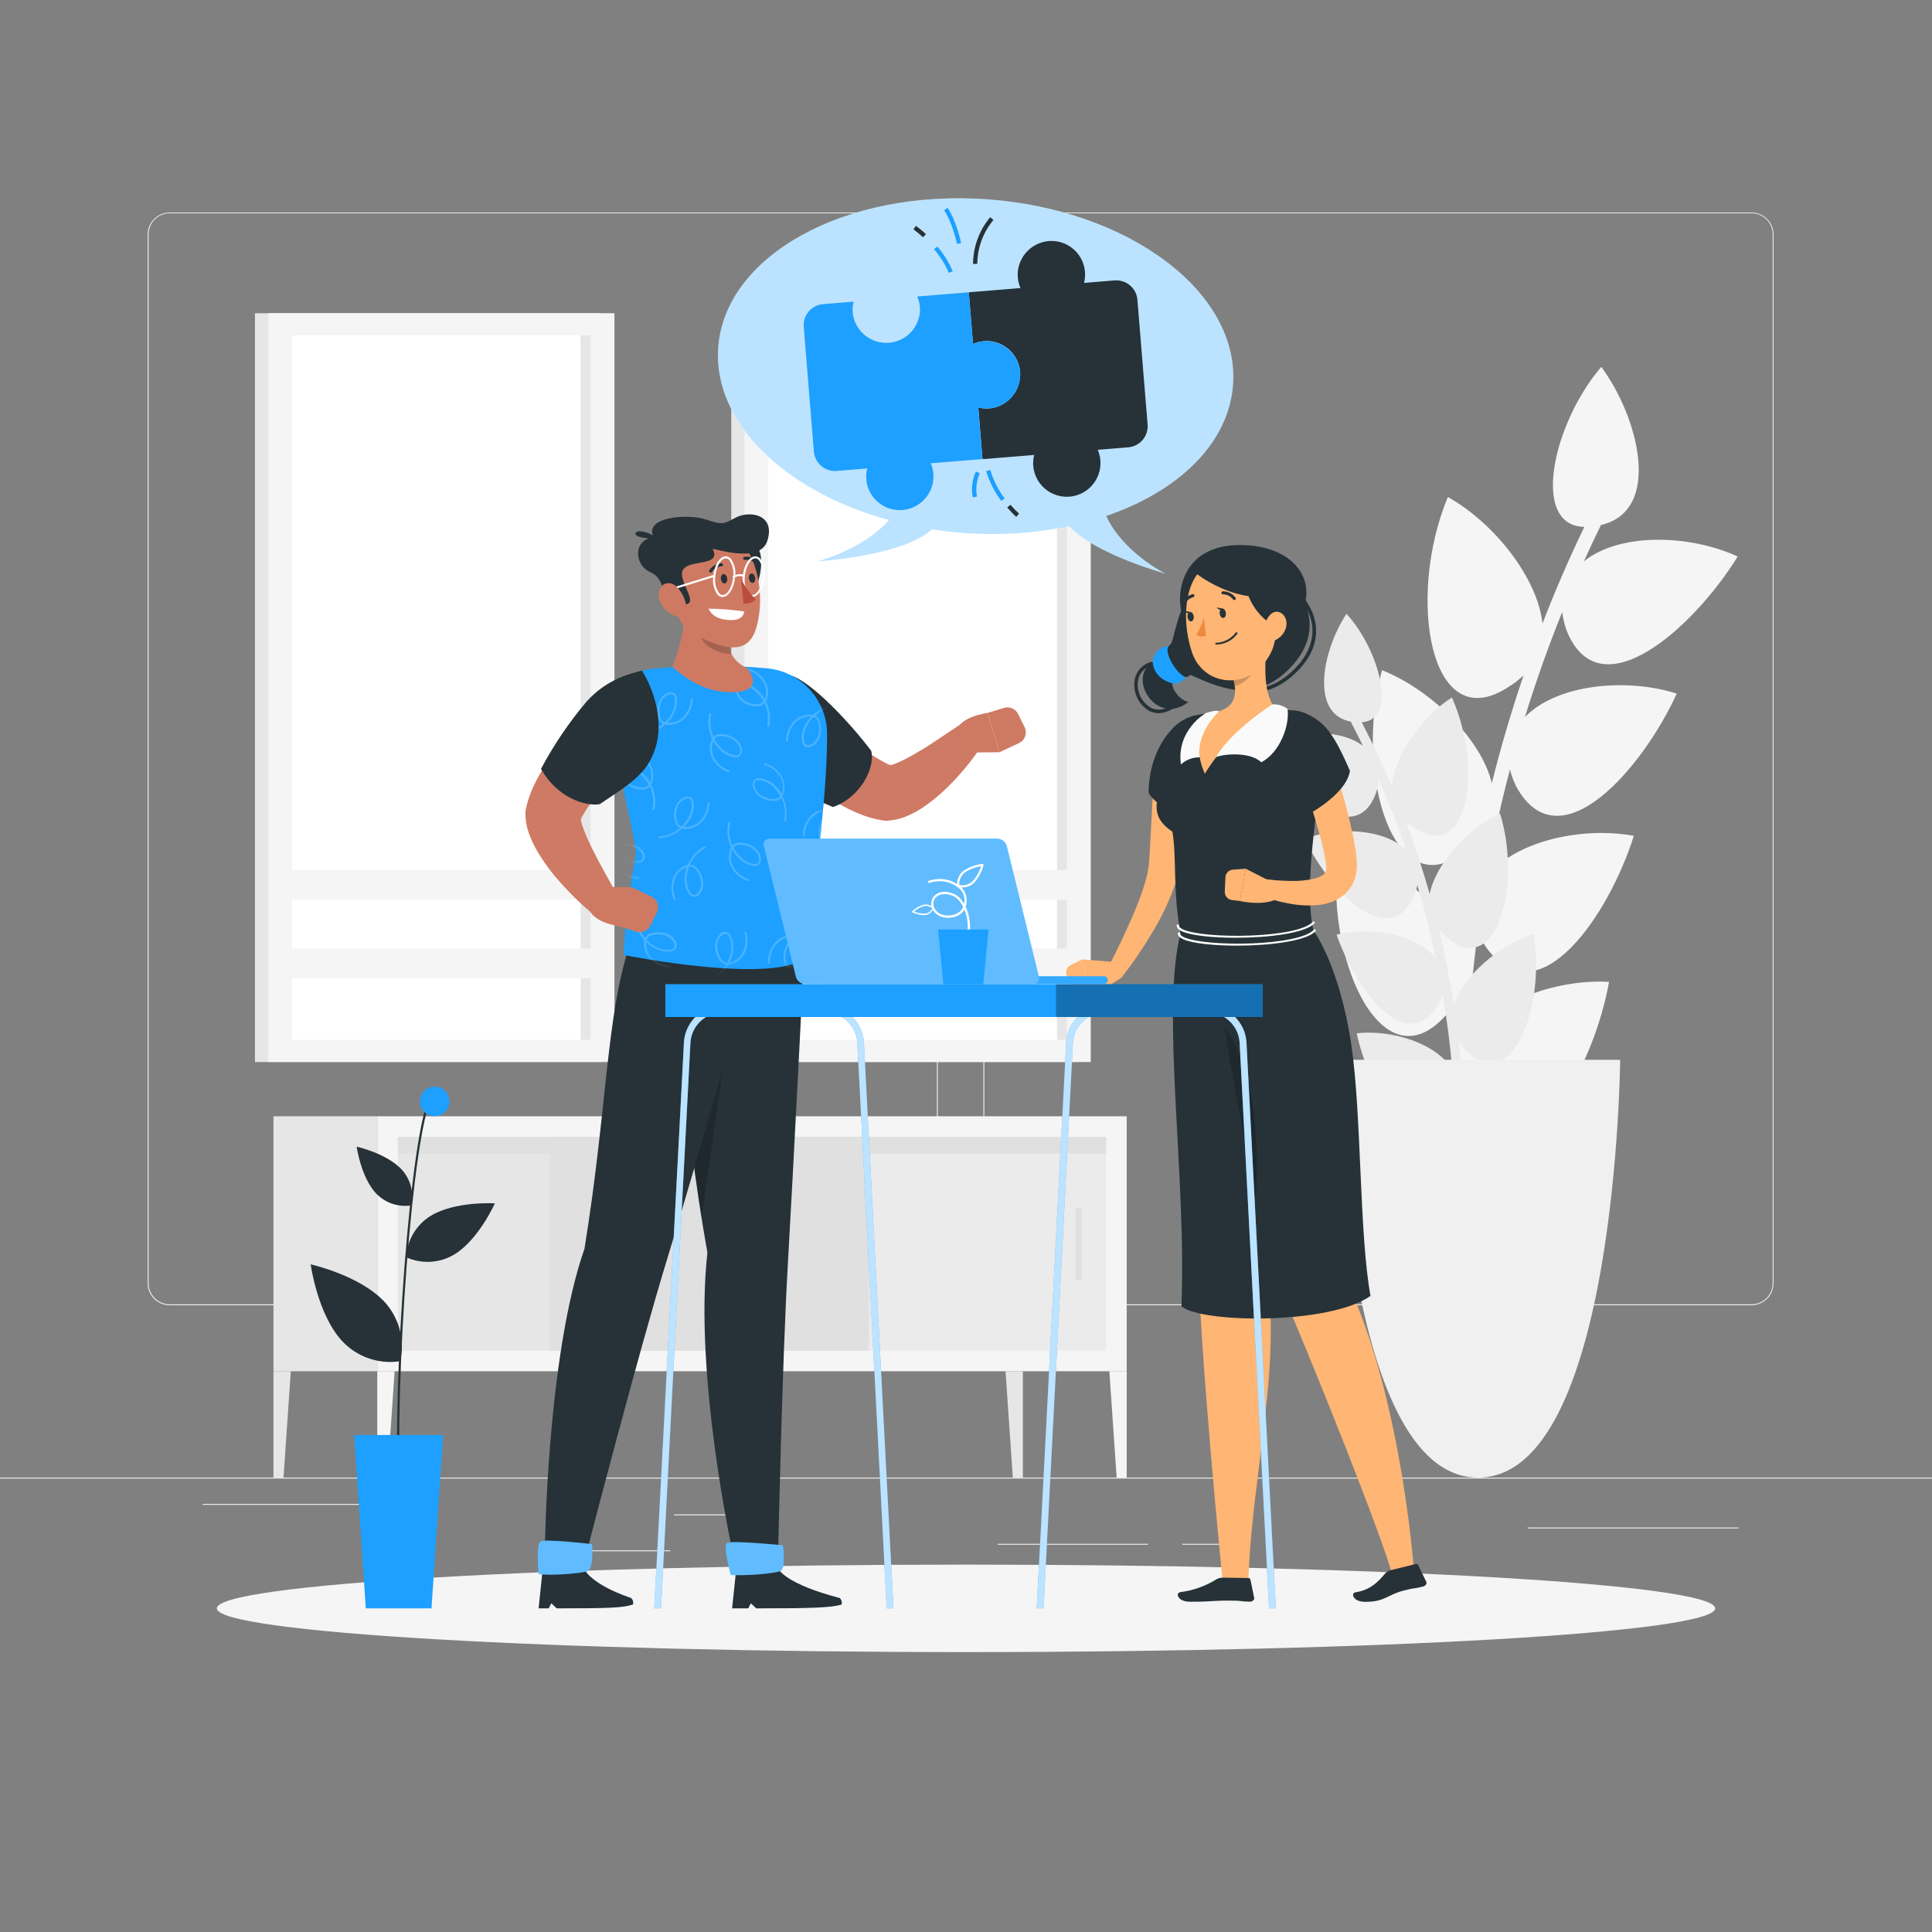 <svg width="200" height="200" viewBox="0 0 200 200" fill="none" xmlns="http://www.w3.org/2000/svg">
<rect x="0" y="0" width="200" height="200" fill="#808080" stroke="none"/>
<path d="M200 152.96H0V153.06H200V152.96Z" fill="#EBEBEB"/>
<path d="M94.8 135.12H17.564C16.959 135.119 16.379 134.878 15.952 134.45C15.524 134.021 15.284 133.441 15.284 132.836V24.264C15.289 23.662 15.532 23.087 15.959 22.663C16.386 22.239 16.963 22.001 17.564 22H94.8C95.406 22 95.987 22.241 96.415 22.669C96.844 23.097 97.084 23.678 97.084 24.284V132.836C97.084 133.442 96.844 134.023 96.415 134.451C95.987 134.879 95.406 135.12 94.8 135.12ZM17.564 22.08C16.986 22.081 16.431 22.312 16.022 22.721C15.614 23.131 15.384 23.686 15.384 24.264V132.836C15.384 133.415 15.614 133.969 16.022 134.379C16.431 134.788 16.986 135.019 17.564 135.02H94.8C95.379 135.019 95.934 134.789 96.343 134.379C96.753 133.97 96.983 133.415 96.984 132.836V24.264C96.983 23.685 96.753 23.13 96.343 22.721C95.934 22.311 95.379 22.081 94.8 22.08H17.564Z" fill="#EBEBEB"/>
<path d="M181.324 135.12H104.084C103.478 135.119 102.898 134.878 102.47 134.45C102.042 134.022 101.801 133.441 101.8 132.836V24.264C101.806 23.662 102.049 23.087 102.477 22.663C102.904 22.239 103.482 22.001 104.084 22H181.324C181.925 22.002 182.501 22.241 182.927 22.665C183.353 23.088 183.595 23.663 183.6 24.264V132.836C183.6 133.44 183.36 134.02 182.934 134.448C182.507 134.876 181.928 135.118 181.324 135.12ZM104.084 22.08C103.505 22.081 102.95 22.311 102.541 22.721C102.131 23.13 101.901 23.685 101.9 24.264V132.836C101.901 133.415 102.131 133.97 102.541 134.379C102.95 134.789 103.505 135.019 104.084 135.02H181.324C181.903 135.019 182.458 134.789 182.867 134.379C183.276 133.97 183.507 133.415 183.508 132.836V24.264C183.507 23.685 183.276 23.13 182.867 22.721C182.458 22.311 181.903 22.081 181.324 22.08H104.084Z" fill="#EBEBEB"/>
<path d="M80.176 156.768H69.776V156.868H80.176V156.768Z" fill="#EBEBEB"/>
<path d="M42.624 155.684H20.984V155.784H42.624V155.684Z" fill="#EBEBEB"/>
<path d="M69.376 160.484H58.848V160.584H69.376V160.484Z" fill="#EBEBEB"/>
<path d="M118.824 159.812H103.292V159.912H118.824V159.812Z" fill="#EBEBEB"/>
<path d="M126.66 159.812H122.384V159.912H126.66V159.812Z" fill="#EBEBEB"/>
<path d="M179.964 158.124H158.14V158.224H179.964V158.124Z" fill="#EBEBEB"/>
<path d="M62.236 32.424H26.392V109.94H62.236V32.424Z" fill="#E6E6E6"/>
<path d="M63.608 32.424H27.764V109.94H63.608V32.424Z" fill="#F5F5F5"/>
<path d="M61.144 107.644L61.144 34.724H30.224L30.224 107.644H61.144Z" fill="white"/>
<path d="M61.144 107.644L61.144 34.724H60.108L60.108 107.644H61.144Z" fill="#E6E6E6"/>
<path d="M62.592 98.196H28.784V101.28H62.592V98.196Z" fill="#F5F5F5"/>
<path d="M62.592 90.06H28.784V93.144H62.592V90.06Z" fill="#F5F5F5"/>
<path d="M111.544 32.424H75.7V109.94H111.544V32.424Z" fill="#E6E6E6"/>
<path d="M112.916 32.424H77.072V109.94H112.916V32.424Z" fill="#F5F5F5"/>
<path d="M110.452 107.644V34.724H79.532V107.644H110.452Z" fill="white"/>
<path d="M110.456 107.644V34.724H109.42V107.644H110.456Z" fill="#E6E6E6"/>
<path d="M111.9 98.196H78.092V101.28H111.9V98.196Z" fill="#F5F5F5"/>
<path d="M111.9 90.06H78.092V93.144H111.9V90.06Z" fill="#F5F5F5"/>
<path d="M138.564 87.896C143.88 89.276 149.664 93.692 151.308 98.06C151.769 94.228 152.389 90.416 153.168 86.624C152.753 87.129 152.283 87.586 151.768 87.988C144.356 94.288 140.108 80.104 143.064 69.376C148.164 71.408 153.348 76.524 154.432 81.072C155.373 77.315 156.469 73.595 157.72 69.912C157.243 70.367 156.719 70.769 156.156 71.112C148.008 76.472 145.564 61.82 149.88 51.456C154.68 54.116 159.18 59.856 159.676 64.544C160.983 61.163 162.427 57.829 164.008 54.544C158.408 54.44 160.74 43.836 165.764 37.976C169.664 43.26 172.084 52.876 165.728 54.352C165.117 55.6 164.527 56.855 163.956 58.116C167.676 55.108 174.916 55.316 179.884 57.612C175.404 64.88 165.58 73.852 162.164 65.24C161.942 64.629 161.793 63.994 161.72 63.348C160.28 66.929 158.993 70.556 157.86 74.228C161.164 70.816 168.36 70.14 173.576 71.8C170.08 79.484 161.464 89.548 156.988 81.468C156.689 80.894 156.462 80.285 156.312 79.656C155.333 83.363 154.513 87.096 153.852 90.856C156.7 87.076 163.752 85.528 169.132 86.524C166.632 94.524 159.336 105.564 153.888 98.124C153.52 97.594 153.219 97.02 152.992 96.416C152.483 100.203 152.133 104.007 151.944 107.828C154.3 103.724 161.104 101.324 166.568 101.644C165.088 109.876 159.208 121.748 152.88 115.032C152.734 114.861 152.552 114.723 152.347 114.63C152.143 114.536 151.92 114.489 151.695 114.491C151.469 114.494 151.247 114.545 151.044 114.643C150.842 114.741 150.662 114.882 150.52 115.056L150.324 115.3C150.305 111.436 150.449 107.579 150.756 103.728C150.402 104.277 149.991 104.787 149.532 105.252C142.948 112.4 136.972 98.856 138.564 87.896Z" fill="#F5F5F5"/>
<path d="M158.74 96.684C155.236 97.8 151.492 100.996 150.508 104.028C150.105 101.433 149.597 98.856 148.984 96.296C149.272 96.624 149.595 96.919 149.948 97.176C155.04 101.228 157.52 91.424 155.284 84.208C151.94 85.76 148.612 89.408 148.004 92.552C147.284 90.024 146.463 87.524 145.54 85.052C145.867 85.343 146.225 85.597 146.608 85.808C152.168 89.196 153.432 79.132 150.296 72.208C147.164 74.176 144.316 78.24 144.1 81.444C143.148 79.183 142.104 76.959 140.968 74.772C144.684 74.52 142.88 67.368 139.388 63.54C136.924 67.268 135.552 73.9 139.82 74.696C140.255 75.528 140.679 76.365 141.092 77.208C138.54 75.276 133.724 75.656 130.476 77.384C133.64 82.184 140.4 87.984 142.476 82.004C142.608 81.58 142.691 81.143 142.724 80.7C143.772 83.1 144.719 85.529 145.564 87.988C143.28 85.772 138.472 85.544 135.04 86.844C137.56 91.972 143.544 98.548 146.324 92.896C146.508 92.495 146.642 92.073 146.724 91.64C147.468 94.131 148.107 96.651 148.64 99.2C146.64 96.716 141.92 95.892 138.36 96.748C140.224 102.124 145.356 109.404 148.796 104.156C149.03 103.78 149.217 103.377 149.352 102.956C149.784 105.519 150.111 108.1 150.332 110.7C148.664 107.98 144.072 106.564 140.444 106.964C141.644 112.524 145.844 120.428 149.888 115.64C149.978 115.519 150.095 115.42 150.228 115.35C150.362 115.28 150.509 115.241 150.66 115.235C150.81 115.229 150.96 115.257 151.099 115.317C151.237 115.377 151.361 115.467 151.46 115.58L151.6 115.74C151.512 113.108 151.32 110.484 151.024 107.868C151.272 108.229 151.557 108.563 151.876 108.864C156.428 113.528 160.068 104.104 158.74 96.684Z" fill="#EBEBEB"/>
<path d="M167.72 109.712C167.72 109.712 167.344 152.96 153.012 152.96C138.68 152.96 138.304 109.712 138.304 109.712H167.72Z" fill="#F0F0F0"/>
<path d="M39.056 141.952H116.636V115.556L39.056 115.556V141.952Z" fill="#F5F5F5"/>
<path d="M114.504 139.816V117.688H41.192V139.816H114.504Z" fill="#EBEBEB"/>
<path d="M89.944 139.82V117.692H41.188V139.82H89.944Z" fill="#E6E6E6"/>
<path d="M89.944 139.82V117.692H56.916V139.82H89.944Z" fill="#E0E0E0"/>
<path d="M111.984 132.468V125.04H111.312V132.468H111.984Z" fill="#E0E0E0"/>
<path d="M114.504 119.428V117.688H41.192V119.428H114.504Z" fill="#E0E0E0"/>
<path d="M39.056 115.556H28.308V141.952H39.056V115.556Z" fill="#E6E6E6"/>
<path d="M40.096 152.96H39.056V141.952H40.852L40.096 152.96Z" fill="#F5F5F5"/>
<path d="M115.596 152.96H116.636V141.952H114.84L115.596 152.96Z" fill="#F5F5F5"/>
<path d="M29.348 152.96H28.308V141.952H30.104L29.348 152.96Z" fill="#E6E6E6"/>
<path d="M104.848 152.96H105.888V141.952H104.092L104.848 152.96Z" fill="#E6E6E6"/>
<path d="M100 171.024C142.833 171.024 177.556 168.997 177.556 166.496C177.556 163.995 142.833 161.968 100 161.968C57.167 161.968 22.444 163.995 22.444 166.496C22.444 168.997 57.167 171.024 100 171.024Z" fill="#F5F5F5"/>
<path d="M114.512 53.412C122 50.856 127.2 45.888 127.64 39.836C128.332 30.308 116.964 21.716 102.248 20.636C87.532 19.556 75.048 26.432 74.352 35.964C73.788 43.744 81.26 50.896 92.028 53.84C89.228 56.96 84.64 58.108 84.64 58.108C84.64 58.108 93.404 57.6 96.464 54.8C97.536 54.964 98.628 55.092 99.744 55.172C103.399 55.449 107.075 55.214 110.664 54.472C113.444 57.412 120.628 59.376 120.628 59.376C120.628 59.376 116.244 57.2 114.512 53.412Z" fill="white"/>
<path opacity="0.3" d="M114.512 53.412C122 50.856 127.2 45.888 127.64 39.836C128.332 30.308 116.964 21.716 102.248 20.636C87.532 19.556 75.048 26.432 74.352 35.964C73.788 43.744 81.26 50.896 92.028 53.84C89.228 56.96 84.64 58.108 84.64 58.108C84.64 58.108 93.404 57.6 96.464 54.8C97.536 54.964 98.628 55.092 99.744 55.172C103.399 55.449 107.075 55.214 110.664 54.472C113.444 57.412 120.628 59.376 120.628 59.376C120.628 59.376 116.244 57.2 114.512 53.412Z" fill="#1DA0FF"/>
<path d="M116.8 46.304L113.64 46.56C113.84 47.024 113.936 47.526 113.922 48.031C113.909 48.536 113.786 49.033 113.561 49.485C113.337 49.938 113.017 50.337 112.624 50.654C112.23 50.971 111.773 51.199 111.282 51.321C110.792 51.444 110.281 51.459 109.785 51.364C109.289 51.27 108.819 51.069 108.407 50.775C107.996 50.482 107.654 50.102 107.404 49.663C107.154 49.224 107.003 48.736 106.96 48.232C106.929 47.851 106.961 47.467 107.056 47.096L101.712 47.532L101.276 42.184C102.121 42.409 103.021 42.291 103.78 41.856C104.38 41.523 104.871 41.023 105.194 40.417C105.517 39.811 105.658 39.124 105.6 38.44C105.545 37.893 105.361 37.366 105.064 36.904C104.766 36.441 104.363 36.055 103.888 35.778C103.413 35.501 102.879 35.34 102.329 35.309C101.78 35.279 101.231 35.378 100.728 35.6L100.292 30.256L105.64 29.82C105.427 29.34 105.329 28.817 105.352 28.292C105.393 27.447 105.737 26.645 106.321 26.032C106.905 25.42 107.69 25.038 108.532 24.956C109.087 24.906 109.645 24.99 110.161 25.201C110.676 25.412 111.134 25.743 111.495 26.166C111.856 26.59 112.111 27.095 112.237 27.637C112.363 28.18 112.357 28.744 112.22 29.284L115.384 29.028C115.962 28.982 116.535 29.166 116.977 29.541C117.419 29.916 117.695 30.45 117.744 31.028L118.8 43.948C118.846 44.526 118.662 45.098 118.287 45.54C117.912 45.981 117.377 46.256 116.8 46.304Z" fill="#263238"/>
<path d="M102.24 35.316C101.721 35.297 101.204 35.395 100.728 35.604L100.292 30.26L94.952 30.692C95.118 31.072 95.214 31.478 95.236 31.892C95.265 32.797 94.942 33.677 94.335 34.348C93.727 35.019 92.883 35.427 91.98 35.488C91.077 35.549 90.186 35.257 89.494 34.673C88.803 34.09 88.364 33.26 88.272 32.36C88.24 31.979 88.271 31.595 88.364 31.224L85.204 31.484C84.918 31.507 84.639 31.587 84.384 31.718C84.129 31.849 83.901 32.029 83.716 32.248C83.53 32.466 83.389 32.719 83.302 32.993C83.214 33.266 83.181 33.554 83.204 33.84L84.252 46.752C84.301 47.33 84.577 47.864 85.019 48.239C85.461 48.614 86.034 48.798 86.612 48.752L89.776 48.492C89.6 49.175 89.637 49.895 89.884 50.556C90.049 50.989 90.298 51.386 90.618 51.722C90.937 52.058 91.32 52.327 91.745 52.513C92.17 52.699 92.627 52.798 93.091 52.806C93.555 52.813 94.015 52.727 94.445 52.554C94.876 52.382 95.267 52.125 95.597 51.799C95.927 51.473 96.188 51.084 96.366 50.656C96.544 50.228 96.635 49.769 96.633 49.305C96.631 48.842 96.537 48.383 96.356 47.956L101.704 47.524L101.268 42.176C101.639 42.271 102.023 42.303 102.404 42.272C103.327 42.198 104.183 41.76 104.783 41.054C105.383 40.349 105.678 39.435 105.604 38.512C105.524 37.663 105.139 36.872 104.521 36.284C103.902 35.697 103.092 35.353 102.24 35.316Z" fill="#1DA0FF"/>
<path d="M95.548 24.564C95.237 24.268 94.907 23.993 94.56 23.74L94.816 23.38C95.181 23.643 95.528 23.932 95.852 24.244L95.548 24.564Z" fill="#263238"/>
<path d="M98.22 28.24C97.84 27.353 97.324 26.53 96.692 25.8L97.032 25.52C97.694 26.289 98.234 27.155 98.632 28.088L98.22 28.24Z" fill="#1DA0FF"/>
<path d="M101.168 27.316H100.728C100.74 25.548 101.368 23.839 102.504 22.484L102.844 22.768C101.774 24.043 101.181 25.651 101.168 27.316Z" fill="#263238"/>
<path d="M99.068 25.252C99.068 25.232 98.6 23.056 97.732 21.76L98.096 21.512C99.016 22.88 99.48 25.072 99.5 25.164L99.068 25.252Z" fill="#1DA0FF"/>
<path d="M105.2 53.508C104.867 53.206 104.554 52.881 104.264 52.536L104.6 52.252C104.879 52.579 105.178 52.888 105.496 53.176L105.2 53.508Z" fill="#263238"/>
<path d="M103.652 51.848C102.952 50.924 102.423 49.882 102.088 48.772L102.516 48.66C102.835 49.72 103.337 50.715 104 51.6L103.652 51.848Z" fill="#1DA0FF"/>
<path d="M100.7 51.5C100.522 50.589 100.637 49.646 101.028 48.804L101.428 49C101.09 49.752 100.988 50.589 101.136 51.4L100.7 51.5Z" fill="#1DA0FF"/>
<path d="M73.232 129.684C70.66 115.328 69.588 98.02 69.588 98.02L83.296 97.804C83.296 97.804 82.124 121.132 81.556 130.904C80.968 141.06 80.556 160.612 80.556 160.612H75.828C75.828 160.612 71.804 142.244 73.232 129.684Z" fill="#263238"/>
<path opacity="0.2" d="M76 101.928C76 101.928 74.14 115.864 72.612 126.08C71.256 117.492 70.396 108.48 69.948 103.044L76 101.928Z" fill="black"/>
<path d="M86.908 165.412C86.908 165.412 80.56 163.92 80.28 161.756L76.232 162.28L75.788 166.496H77.46L77.728 165.972L78.288 166.496C83.968 166.496 86.072 166.436 87.124 166.096C87.157 165.973 87.155 165.844 87.116 165.722C87.078 165.601 87.006 165.493 86.908 165.412Z" fill="#263238"/>
<path d="M75.656 163.044C77.176 163.132 80.212 162.908 80.804 162.616C81.396 162.324 81.044 159.968 81.044 159.968C81.044 159.968 75.736 159.44 75.268 159.732C74.8 160.024 75.656 163.044 75.656 163.044Z" fill="#1DA0FF"/>
<path opacity="0.3" d="M75.656 163.044C77.176 163.132 80.212 162.908 80.804 162.616C81.396 162.324 81.044 159.968 81.044 159.968C81.044 159.968 75.736 159.44 75.268 159.732C74.8 160.024 75.656 163.044 75.656 163.044Z" fill="white"/>
<path d="M60.504 129.276C62.844 114.84 62.768 105.196 65.108 98.076L78.488 97.892C78.488 97.892 72 120.8 69.064 130.336C66.128 139.872 60.752 160.612 60.752 160.612H56.4C56.4 160.612 56.592 140.444 60.504 129.276Z" fill="#263238"/>
<path d="M65.312 165.412C65.312 165.412 60.512 163.92 60.244 161.756L56.196 162.28L55.756 166.496H56.8L57.068 165.972L57.628 166.496C63.308 166.496 64.476 166.436 65.528 166.096C65.562 165.973 65.559 165.844 65.521 165.722C65.482 165.601 65.41 165.493 65.312 165.412Z" fill="#263238"/>
<path d="M55.756 162.94C56.688 163.132 60.22 162.908 60.852 162.616C61.484 162.324 61.288 159.852 61.288 159.852C61.288 159.852 56.488 159.28 55.972 159.572C55.456 159.864 55.756 162.94 55.756 162.94Z" fill="#1DA0FF"/>
<path opacity="0.3" d="M55.756 162.94C56.688 163.132 60.22 162.908 60.852 162.616C61.484 162.324 61.288 159.852 61.288 159.852C61.288 159.852 56.488 159.28 55.972 159.572C55.456 159.864 55.756 162.94 55.756 162.94Z" fill="white"/>
<path d="M83.224 72.608L84.372 73.596L85.572 74.596C86.372 75.264 87.172 75.904 87.972 76.528C88.372 76.836 88.772 77.136 89.172 77.42C89.572 77.704 89.972 77.984 90.352 78.22C90.732 78.456 91.128 78.692 91.48 78.884C91.753 79.031 92.037 79.158 92.328 79.264L91.78 79.224C91.704 79.26 91.896 79.264 92.14 79.224C92.442 79.146 92.736 79.041 93.02 78.912C93.728 78.591 94.415 78.225 95.076 77.816C95.788 77.416 96.5 76.936 97.216 76.46L99.368 75.02L99.42 74.988C99.725 74.793 100.088 74.707 100.449 74.744C100.809 74.782 101.146 74.941 101.405 75.195C101.663 75.449 101.828 75.784 101.871 76.144C101.915 76.504 101.835 76.868 101.644 77.176C101.123 77.968 100.558 78.731 99.952 79.46C99.343 80.197 98.694 80.901 98.008 81.568C97.281 82.278 96.496 82.926 95.66 83.504C95.18 83.836 94.671 84.125 94.14 84.368C93.438 84.701 92.679 84.899 91.904 84.952C91.784 84.964 91.664 84.964 91.544 84.952L91.356 84.924C90.587 84.806 89.834 84.599 89.112 84.308C88.507 84.07 87.917 83.796 87.344 83.488C86.287 82.926 85.265 82.299 84.284 81.612C83.324 80.952 82.416 80.252 81.532 79.536C81.092 79.172 80.652 78.812 80.228 78.432C79.804 78.052 79.396 77.684 78.948 77.252C78.353 76.681 78.004 75.901 77.975 75.076C77.947 74.252 78.242 73.449 78.797 72.839C79.352 72.229 80.123 71.86 80.946 71.81C81.769 71.76 82.58 72.033 83.204 72.572L83.224 72.608Z" fill="#CF7A64"/>
<path d="M99.916 77.9L103.46 77.872L102.236 73.8C102.236 73.8 99.036 74.2 98.976 75.956L99.916 77.9Z" fill="#CE7A63"/>
<path d="M106.064 75.264L105.392 73.912C105.264 73.65 105.046 73.443 104.779 73.328C104.511 73.212 104.211 73.195 103.932 73.28L102.236 73.8L103.46 77.872L105.484 76.924C105.632 76.854 105.765 76.756 105.875 76.634C105.984 76.513 106.069 76.37 106.123 76.216C106.177 76.061 106.199 75.897 106.189 75.734C106.179 75.571 106.137 75.411 106.064 75.264Z" fill="#CE7A63"/>
<path d="M79.976 70.432C78.694 71.396 77.81 72.796 77.49 74.367C77.17 75.938 77.437 77.572 78.24 78.96C78.46 79.359 78.736 79.724 79.06 80.044C80.464 81.376 83.944 82.552 86.228 83.544C89.136 82.508 90.628 79.428 90.184 77.72C87.972 74.788 83.932 70.492 81.836 69.924C81.2 69.748 80.588 70 79.976 70.432Z" fill="#263238"/>
<path d="M67.168 69.276C71.263 68.824 75.392 68.798 79.492 69.196C81.179 69.374 82.74 70.172 83.873 71.435C85.006 72.698 85.63 74.336 85.624 76.032C85.604 82.336 84.592 89.3 83.544 98.984C80.56 102.068 64.552 98.86 64.552 98.86C64.72 95.346 65.154 91.849 65.848 88.4C65.304 84.4 63.92 79.84 63.14 74.54C63.052 73.929 63.087 73.306 63.243 72.709C63.398 72.111 63.672 71.551 64.047 71.061C64.422 70.57 64.892 70.16 65.428 69.853C65.964 69.547 66.555 69.351 67.168 69.276Z" fill="#1DA0FF"/>
<mask id="mask0_6253_2758" style="mask-type:luminance" maskUnits="userSpaceOnUse" x="63" y="68" width="23" height="33">
<path d="M67.168 69.276C71.263 68.824 75.392 68.798 79.492 69.196C81.179 69.374 82.74 70.172 83.873 71.435C85.006 72.698 85.63 74.336 85.624 76.032C85.604 82.336 84.592 89.3 83.544 98.984C80.56 102.068 64.552 98.86 64.552 98.86C64.72 95.346 65.154 91.849 65.848 88.4C65.304 84.4 63.92 79.84 63.14 74.54C63.052 73.929 63.087 73.306 63.243 72.709C63.398 72.111 63.672 71.551 64.047 71.061C64.422 70.57 64.892 70.16 65.428 69.853C65.964 69.547 66.555 69.351 67.168 69.276Z" fill="white"/>
</mask>
<g mask="url(#mask0_6253_2758)">
<g opacity="0.2">
<path d="M66.488 76C66.461 76 66.435 75.99 66.416 75.971C66.397 75.952 66.385 75.927 66.384 75.9C66.383 75.886 66.385 75.872 66.389 75.859C66.394 75.846 66.401 75.833 66.41 75.823C66.419 75.812 66.431 75.804 66.444 75.798C66.456 75.792 66.47 75.789 66.484 75.788C67.28 75.742 68.04 75.439 68.648 74.924C68.532 74.871 68.429 74.791 68.348 74.692C68.248 74.558 68.177 74.404 68.14 74.24C67.904 73.38 68.116 72.24 68.968 71.784C69.109 71.688 69.279 71.641 69.449 71.653C69.62 71.665 69.781 71.733 69.908 71.848C69.99 71.957 70.042 72.085 70.06 72.22C70.136 72.769 70.041 73.328 69.788 73.82C69.606 74.192 69.362 74.532 69.068 74.824H69.14C69.454 74.84 69.768 74.785 70.058 74.663C70.348 74.541 70.607 74.356 70.816 74.12C71.237 73.635 71.484 73.025 71.52 72.384C71.521 72.37 71.524 72.357 71.53 72.344C71.536 72.332 71.544 72.32 71.555 72.311C71.566 72.302 71.578 72.296 71.591 72.292C71.604 72.288 71.618 72.286 71.632 72.288C71.66 72.29 71.686 72.303 71.705 72.324C71.723 72.345 71.733 72.372 71.732 72.4C71.691 73.088 71.424 73.744 70.972 74.264C70.743 74.524 70.457 74.729 70.137 74.863C69.817 74.996 69.471 75.056 69.124 75.036C69.042 75.028 68.96 75.015 68.88 74.996C68.215 75.589 67.37 75.94 66.48 75.992L66.488 76ZM69.452 71.864C69.319 71.869 69.188 71.906 69.072 71.972C68.32 72.372 68.136 73.424 68.344 74.188C68.374 74.321 68.431 74.446 68.512 74.556C68.595 74.656 68.704 74.729 68.828 74.768C69.145 74.471 69.405 74.118 69.596 73.728C69.83 73.275 69.919 72.761 69.852 72.256C69.841 72.158 69.805 72.064 69.748 71.984C69.713 71.94 69.667 71.904 69.616 71.88C69.565 71.856 69.509 71.844 69.452 71.844V71.864Z" fill="white"/>
<path d="M75.448 79.956H75.412C74.764 79.725 74.21 79.286 73.836 78.708C73.649 78.414 73.531 78.081 73.492 77.734C73.452 77.388 73.492 77.037 73.608 76.708C73.639 76.631 73.675 76.556 73.716 76.484C73.332 75.685 73.23 74.781 73.424 73.916C73.434 73.892 73.452 73.872 73.475 73.86C73.497 73.849 73.524 73.845 73.549 73.851C73.574 73.857 73.596 73.871 73.612 73.892C73.627 73.913 73.634 73.938 73.632 73.964C73.455 74.743 73.534 75.558 73.856 76.288C73.94 76.189 74.046 76.111 74.164 76.06C74.32 76.001 74.486 75.977 74.652 75.988C75.548 75.988 76.564 76.516 76.78 77.468C76.834 77.63 76.832 77.805 76.773 77.966C76.715 78.126 76.605 78.262 76.46 78.352C76.333 78.401 76.195 78.416 76.06 78.396C75.513 78.315 75.003 78.067 74.6 77.688C74.293 77.409 74.034 77.081 73.836 76.716C73.836 76.74 73.816 76.764 73.808 76.784C73.706 77.081 73.672 77.397 73.708 77.71C73.744 78.022 73.849 78.322 74.016 78.588C74.362 79.128 74.879 79.536 75.484 79.748C75.498 79.752 75.51 79.76 75.52 79.769C75.531 79.778 75.539 79.79 75.545 79.802C75.551 79.815 75.555 79.829 75.555 79.843C75.556 79.857 75.553 79.871 75.548 79.884C75.541 79.905 75.528 79.924 75.51 79.936C75.492 79.949 75.471 79.956 75.448 79.956ZM73.956 76.504C74.158 76.892 74.429 77.241 74.756 77.532C75.125 77.885 75.595 78.115 76.1 78.188C76.197 78.206 76.296 78.198 76.388 78.164C76.596 78.072 76.648 77.764 76.588 77.52C76.4 76.684 75.456 76.216 74.664 76.2C74.528 76.192 74.392 76.213 74.264 76.26C74.14 76.309 74.032 76.394 73.956 76.504Z" fill="white"/>
<path d="M83.636 77.344C83.554 77.348 83.472 77.333 83.396 77.301C83.32 77.269 83.252 77.221 83.196 77.16C83.11 77.054 83.055 76.927 83.036 76.792C82.945 76.248 83.026 75.688 83.268 75.192C83.442 74.815 83.675 74.469 83.96 74.168H83.888C83.575 74.161 83.263 74.225 82.977 74.353C82.69 74.482 82.436 74.673 82.232 74.912C81.824 75.408 81.591 76.026 81.572 76.668C81.57 76.696 81.558 76.722 81.537 76.741C81.516 76.759 81.488 76.769 81.46 76.768C81.433 76.766 81.406 76.753 81.388 76.732C81.369 76.711 81.359 76.684 81.36 76.656C81.382 75.968 81.633 75.306 82.072 74.776C82.297 74.513 82.578 74.304 82.894 74.166C83.211 74.027 83.555 73.962 83.9 73.976C83.984 73.98 84.067 73.99 84.148 74.008C84.793 73.4 85.625 73.029 86.508 72.956C86.522 72.954 86.536 72.956 86.549 72.96C86.563 72.964 86.575 72.97 86.586 72.979C86.596 72.988 86.605 72.999 86.611 73.012C86.617 73.025 86.62 73.038 86.62 73.052C86.622 73.079 86.612 73.106 86.594 73.127C86.577 73.148 86.552 73.161 86.524 73.164C85.728 73.233 84.975 73.555 84.376 74.084C84.497 74.132 84.604 74.209 84.688 74.308C84.79 74.439 84.864 74.591 84.904 74.752C85.16 75.608 84.976 76.732 84.136 77.228C83.982 77.308 83.81 77.347 83.636 77.344ZM84.204 74.216C83.895 74.52 83.643 74.878 83.46 75.272C83.238 75.731 83.161 76.248 83.24 76.752C83.257 76.849 83.295 76.94 83.352 77.02C83.45 77.093 83.569 77.133 83.69 77.133C83.812 77.133 83.931 77.093 84.028 77.02C84.768 76.588 84.928 75.548 84.704 74.788C84.671 74.655 84.611 74.53 84.528 74.42C84.442 74.323 84.329 74.252 84.204 74.216Z" fill="white"/>
<path d="M79.524 75.24H79.504C79.477 75.234 79.453 75.218 79.437 75.195C79.422 75.172 79.416 75.144 79.42 75.116C79.577 74.334 79.479 73.522 79.14 72.8C79.057 72.898 78.953 72.978 78.836 73.032C78.682 73.096 78.516 73.126 78.348 73.12C77.456 73.12 76.436 72.628 76.2 71.688C76.142 71.527 76.14 71.352 76.195 71.19C76.249 71.028 76.357 70.889 76.5 70.796C76.627 70.745 76.765 70.727 76.9 70.744C77.451 70.81 77.967 71.047 78.376 71.42C78.694 71.69 78.964 72.01 79.176 72.368L79.2 72.3C79.296 72 79.323 71.683 79.28 71.371C79.236 71.06 79.123 70.762 78.948 70.5C78.587 69.97 78.059 69.576 77.448 69.38C77.422 69.37 77.401 69.35 77.389 69.325C77.377 69.3 77.375 69.271 77.384 69.244C77.389 69.231 77.396 69.219 77.405 69.208C77.415 69.198 77.426 69.189 77.439 69.183C77.451 69.177 77.465 69.174 77.479 69.173C77.493 69.173 77.507 69.175 77.52 69.18C78.172 69.391 78.735 69.813 79.12 70.38C79.317 70.67 79.444 71.001 79.492 71.348C79.54 71.695 79.507 72.048 79.396 72.38C79.369 72.457 79.336 72.532 79.296 72.604C79.7 73.394 79.824 74.298 79.648 75.168C79.639 75.193 79.622 75.213 79.6 75.227C79.577 75.24 79.55 75.244 79.524 75.24ZM76.776 70.948C76.708 70.946 76.64 70.958 76.576 70.984C76.372 71.08 76.328 71.384 76.392 71.632C76.6 72.46 77.548 72.904 78.336 72.904C78.473 72.911 78.61 72.888 78.736 72.836C78.855 72.781 78.954 72.694 79.024 72.584C78.82 72.203 78.549 71.861 78.224 71.576C77.848 71.232 77.374 71.014 76.868 70.952L76.776 70.948Z" fill="white"/>
<path d="M68.22 86.8C68.195 86.795 68.173 86.782 68.157 86.763C68.141 86.743 68.133 86.719 68.133 86.694C68.133 86.669 68.141 86.645 68.157 86.626C68.173 86.606 68.195 86.593 68.22 86.588C69.017 86.541 69.778 86.239 70.388 85.724C70.27 85.671 70.166 85.592 70.084 85.492C69.984 85.359 69.914 85.206 69.876 85.044C69.64 84.18 69.852 83.044 70.708 82.588C70.848 82.49 71.016 82.442 71.187 82.453C71.357 82.464 71.518 82.533 71.644 82.648C71.726 82.757 71.778 82.885 71.796 83.02C71.872 83.569 71.777 84.127 71.524 84.62C71.34 84.985 71.095 85.317 70.8 85.6H70.872C71.186 85.616 71.5 85.561 71.79 85.439C72.08 85.317 72.339 85.132 72.548 84.896C72.969 84.412 73.217 83.801 73.252 83.16C73.253 83.146 73.256 83.133 73.262 83.12C73.268 83.108 73.276 83.097 73.287 83.088C73.297 83.078 73.31 83.072 73.323 83.068C73.336 83.064 73.35 83.062 73.364 83.064C73.392 83.066 73.418 83.079 73.437 83.1C73.455 83.121 73.465 83.148 73.464 83.176C73.424 83.865 73.157 84.52 72.704 85.04C72.475 85.3 72.189 85.505 71.869 85.639C71.549 85.772 71.203 85.832 70.856 85.812C70.774 85.804 70.693 85.79 70.612 85.772C69.948 86.366 69.102 86.717 68.212 86.768L68.22 86.8ZM71.2 82.66C71.06 82.66 70.922 82.696 70.8 82.764C70.048 83.164 69.864 84.216 70.072 84.98C70.102 85.113 70.159 85.238 70.24 85.348C70.323 85.448 70.433 85.521 70.556 85.56C70.873 85.263 71.134 84.911 71.324 84.52C71.558 84.067 71.647 83.553 71.58 83.048C71.569 82.95 71.533 82.856 71.476 82.776C71.441 82.739 71.398 82.709 71.35 82.689C71.303 82.669 71.252 82.659 71.2 82.66Z" fill="white"/>
<path d="M77.42 91.2H77.38C76.732 90.968 76.178 90.53 75.804 89.952C75.616 89.658 75.499 89.325 75.46 88.978C75.421 88.631 75.462 88.28 75.58 87.952C75.61 87.875 75.644 87.8 75.684 87.728C75.301 86.929 75.2 86.024 75.396 85.16C75.399 85.147 75.405 85.134 75.413 85.123C75.422 85.112 75.432 85.102 75.444 85.095C75.456 85.088 75.469 85.083 75.483 85.082C75.497 85.08 75.511 85.081 75.524 85.084C75.537 85.087 75.55 85.092 75.561 85.1C75.572 85.108 75.582 85.118 75.589 85.13C75.596 85.141 75.601 85.154 75.603 85.168C75.604 85.181 75.604 85.195 75.6 85.208C75.425 85.987 75.505 86.802 75.828 87.532C75.912 87.434 76.017 87.356 76.136 87.304C76.292 87.247 76.458 87.222 76.624 87.232C77.516 87.232 78.536 87.76 78.752 88.712C78.806 88.874 78.803 89.05 78.744 89.211C78.686 89.371 78.574 89.507 78.428 89.596C78.301 89.647 78.163 89.662 78.028 89.64C77.48 89.561 76.969 89.314 76.568 88.932C76.262 88.652 76.003 88.324 75.804 87.96C75.804 87.984 75.804 88.008 75.776 88.028C75.674 88.325 75.64 88.641 75.676 88.954C75.712 89.266 75.817 89.566 75.984 89.832C76.332 90.372 76.85 90.78 77.456 90.992C77.469 90.996 77.482 91.004 77.492 91.013C77.502 91.022 77.511 91.034 77.516 91.047C77.522 91.06 77.525 91.073 77.525 91.088C77.525 91.102 77.522 91.115 77.516 91.128C77.51 91.149 77.497 91.167 77.48 91.18C77.463 91.193 77.442 91.2 77.42 91.2ZM75.928 87.748C76.127 88.138 76.399 88.487 76.728 88.776C77.096 89.129 77.564 89.359 78.068 89.436C78.166 89.451 78.266 89.441 78.36 89.408C78.568 89.316 78.616 89.008 78.56 88.764C78.372 87.928 77.428 87.46 76.636 87.444C76.5 87.435 76.364 87.456 76.236 87.504C76.112 87.554 76.005 87.638 75.928 87.748Z" fill="white"/>
<path d="M69.829 93.156C69.808 93.155 69.787 93.148 69.77 93.136C69.753 93.124 69.74 93.108 69.733 93.088C69.474 92.453 69.431 91.75 69.612 91.088C69.708 90.754 69.879 90.447 70.111 90.188C70.343 89.93 70.631 89.727 70.953 89.596C71.029 89.567 71.108 89.544 71.189 89.528C71.531 88.71 72.138 88.031 72.912 87.6C72.925 87.591 72.939 87.584 72.955 87.58C72.97 87.577 72.986 87.577 73.001 87.58C73.017 87.583 73.031 87.59 73.044 87.6C73.056 87.609 73.066 87.621 73.074 87.635C73.081 87.649 73.085 87.664 73.086 87.68C73.087 87.695 73.085 87.711 73.079 87.726C73.073 87.74 73.064 87.754 73.052 87.764C73.041 87.775 73.027 87.783 73.013 87.788C72.309 88.172 71.748 88.773 71.412 89.5C71.541 89.499 71.668 89.527 71.784 89.58C71.939 89.655 72.076 89.763 72.184 89.896C72.769 90.576 73.061 91.676 72.493 92.472C72.402 92.619 72.265 92.731 72.103 92.791C71.942 92.85 71.764 92.853 71.6 92.8C71.48 92.736 71.378 92.642 71.305 92.528C70.999 92.067 70.846 91.521 70.865 90.968C70.868 90.559 70.94 90.154 71.076 89.768L71.008 89.792C70.72 89.915 70.463 90.1 70.255 90.335C70.047 90.569 69.895 90.847 69.808 91.148C69.639 91.766 69.678 92.423 69.921 93.016C69.926 93.029 69.928 93.043 69.928 93.057C69.928 93.07 69.925 93.084 69.919 93.097C69.913 93.109 69.905 93.121 69.895 93.13C69.885 93.14 69.873 93.147 69.861 93.152L69.829 93.156ZM71.337 89.708C71.178 90.114 71.096 90.545 71.093 90.98C71.073 91.489 71.213 91.991 71.493 92.416C71.544 92.5 71.618 92.569 71.704 92.616C71.912 92.712 72.168 92.548 72.32 92.34C72.817 91.64 72.54 90.628 72.025 90.024C71.939 89.917 71.833 89.829 71.713 89.764C71.594 89.712 71.465 89.693 71.337 89.708Z" fill="white"/>
<path d="M69.332 100.184C68.645 100.151 67.989 99.889 67.468 99.44C67.203 99.214 66.993 98.93 66.855 98.611C66.716 98.291 66.652 97.944 66.668 97.596C66.675 97.514 66.687 97.433 66.704 97.352C66.108 96.688 65.752 95.843 65.696 94.952C65.695 94.938 65.697 94.924 65.701 94.911C65.706 94.898 65.713 94.886 65.722 94.876C65.732 94.866 65.743 94.858 65.756 94.852C65.769 94.847 65.782 94.844 65.796 94.844C65.824 94.843 65.851 94.853 65.872 94.871C65.893 94.89 65.906 94.916 65.908 94.944C65.963 95.739 66.27 96.496 66.784 97.104C66.837 96.986 66.917 96.882 67.016 96.8C67.15 96.7 67.302 96.628 67.464 96.588C68.324 96.352 69.444 96.556 69.924 97.388C70.022 97.528 70.07 97.697 70.06 97.868C70.05 98.039 69.982 98.201 69.868 98.328C69.759 98.409 69.631 98.463 69.496 98.484C68.948 98.561 68.389 98.468 67.896 98.216C67.523 98.037 67.183 97.798 66.888 97.508C66.886 97.532 66.886 97.556 66.888 97.58C66.87 97.899 66.925 98.218 67.049 98.512C67.172 98.806 67.36 99.069 67.6 99.28C68.087 99.698 68.699 99.942 69.34 99.976C69.354 99.977 69.368 99.98 69.38 99.986C69.393 99.992 69.404 100 69.413 100.011C69.422 100.021 69.428 100.034 69.433 100.047C69.437 100.06 69.438 100.074 69.436 100.088C69.436 100.101 69.433 100.114 69.427 100.126C69.421 100.138 69.414 100.149 69.404 100.158C69.394 100.167 69.383 100.173 69.371 100.178C69.358 100.183 69.345 100.185 69.332 100.184ZM66.932 97.296C67.232 97.612 67.587 97.871 67.98 98.06C68.434 98.291 68.948 98.378 69.452 98.308C69.55 98.295 69.644 98.258 69.724 98.2C69.896 98.052 69.856 97.748 69.724 97.524C69.304 96.776 68.268 96.596 67.504 96.808C67.37 96.84 67.244 96.897 67.132 96.976C67.046 97.066 66.983 97.176 66.948 97.296H66.932Z" fill="white"/>
<path d="M66.024 90.992C65.337 90.956 64.682 90.693 64.16 90.244C63.895 90.018 63.685 89.734 63.547 89.415C63.408 89.095 63.344 88.748 63.36 88.4C63.367 88.318 63.38 88.237 63.396 88.156C62.804 87.498 62.449 86.66 62.388 85.776C62.387 85.748 62.397 85.721 62.416 85.7C62.434 85.679 62.46 85.666 62.488 85.664C62.516 85.664 62.543 85.674 62.563 85.692C62.584 85.711 62.597 85.737 62.6 85.764C62.654 86.56 62.961 87.319 63.476 87.928C63.53 87.81 63.609 87.705 63.708 87.62C63.842 87.52 63.994 87.45 64.156 87.412C65.016 87.172 66.156 87.376 66.616 88.212C66.715 88.352 66.763 88.521 66.752 88.692C66.742 88.863 66.675 89.025 66.56 89.152C66.451 89.234 66.323 89.286 66.188 89.304C65.641 89.385 65.081 89.292 64.588 89.04C64.215 88.861 63.874 88.62 63.58 88.328C63.579 88.352 63.579 88.376 63.58 88.4C63.567 88.714 63.624 89.027 63.747 89.317C63.87 89.606 64.056 89.864 64.292 90.072C64.779 90.49 65.391 90.734 66.032 90.764C66.06 90.766 66.086 90.779 66.105 90.8C66.124 90.821 66.133 90.848 66.132 90.876C66.133 90.891 66.131 90.906 66.126 90.92C66.121 90.934 66.114 90.947 66.104 90.958C66.094 90.969 66.081 90.977 66.067 90.983C66.054 90.989 66.039 90.992 66.024 90.992ZM63.624 88.1C63.923 88.418 64.279 88.677 64.672 88.864C65.125 89.097 65.64 89.184 66.144 89.112C66.243 89.101 66.337 89.063 66.416 89.004C66.588 88.86 66.548 88.556 66.416 88.332C66.016 87.584 64.96 87.404 64.196 87.616C64.063 87.646 63.938 87.703 63.828 87.784C63.739 87.871 63.675 87.98 63.64 88.1H63.624Z" fill="white"/>
<path d="M85.368 87.148C85.286 87.151 85.205 87.137 85.129 87.106C85.053 87.075 84.984 87.028 84.928 86.968C84.842 86.862 84.787 86.735 84.768 86.6C84.679 86.056 84.76 85.497 85 85C85.173 84.624 85.407 84.28 85.692 83.98H85.62C85.306 83.974 84.995 84.037 84.708 84.165C84.422 84.294 84.168 84.485 83.964 84.724C83.556 85.219 83.323 85.835 83.304 86.476C83.304 86.49 83.3 86.504 83.294 86.517C83.288 86.529 83.28 86.541 83.27 86.55C83.259 86.559 83.247 86.567 83.234 86.571C83.22 86.576 83.206 86.577 83.192 86.576C83.165 86.574 83.14 86.562 83.121 86.542C83.103 86.522 83.092 86.495 83.092 86.468C83.113 85.78 83.364 85.118 83.804 84.588C84.027 84.322 84.308 84.111 84.624 83.969C84.941 83.827 85.285 83.758 85.632 83.768C85.716 83.775 85.798 83.787 85.88 83.804C86.526 83.196 87.357 82.824 88.24 82.748C88.254 82.747 88.268 82.749 88.282 82.753C88.295 82.758 88.307 82.765 88.318 82.774C88.328 82.784 88.337 82.795 88.343 82.808C88.349 82.82 88.352 82.834 88.352 82.848C88.353 82.876 88.344 82.902 88.326 82.923C88.309 82.944 88.284 82.957 88.256 82.96C87.462 83.027 86.71 83.348 86.112 83.876C86.23 83.929 86.335 84.007 86.42 84.104C86.524 84.235 86.598 84.386 86.636 84.548C86.892 85.404 86.708 86.528 85.868 87.02C85.716 87.106 85.543 87.15 85.368 87.148ZM85.94 84.02C85.631 84.325 85.38 84.685 85.2 85.08C84.98 85.539 84.903 86.053 84.98 86.556C84.996 86.655 85.036 86.749 85.096 86.828C85.244 86.996 85.548 86.952 85.768 86.828C86.508 86.392 86.668 85.352 86.444 84.596C86.411 84.463 86.351 84.338 86.268 84.228C86.179 84.131 86.066 84.059 85.94 84.02Z" fill="white"/>
<path d="M84.86 94.436C84.834 94.435 84.808 94.424 84.789 94.406C84.77 94.388 84.758 94.363 84.756 94.336C84.693 93.541 84.375 92.788 83.848 92.188C83.796 92.306 83.718 92.411 83.62 92.496C83.489 92.598 83.338 92.672 83.176 92.712C82.32 92.964 81.196 92.776 80.704 91.932C80.604 91.794 80.554 91.625 80.562 91.454C80.57 91.284 80.636 91.121 80.748 90.992C80.854 90.906 80.981 90.851 81.116 90.832C81.662 90.743 82.221 90.827 82.716 91.072C83.092 91.247 83.437 91.482 83.736 91.768C83.736 91.744 83.736 91.72 83.736 91.7C83.745 91.386 83.683 91.073 83.556 90.785C83.428 90.498 83.239 90.242 83 90.036C82.505 89.628 81.89 89.393 81.248 89.368C81.221 89.368 81.194 89.357 81.175 89.338C81.155 89.318 81.144 89.292 81.144 89.264C81.144 89.237 81.155 89.21 81.175 89.191C81.194 89.171 81.221 89.16 81.248 89.16C81.937 89.182 82.598 89.436 83.124 89.88C83.389 90.104 83.598 90.386 83.737 90.703C83.875 91.021 83.94 91.366 83.924 91.712C83.921 91.794 83.91 91.876 83.892 91.956C84.496 92.604 84.864 93.437 84.936 94.32C84.938 94.334 84.936 94.349 84.931 94.362C84.927 94.376 84.92 94.388 84.911 94.399C84.901 94.41 84.89 94.419 84.877 94.425C84.865 94.431 84.851 94.435 84.836 94.436H84.86ZM81.528 91.004C81.403 91.003 81.279 91.015 81.156 91.04C81.059 91.052 80.966 91.091 80.888 91.152C80.716 91.3 80.76 91.604 80.888 91.824C81.32 92.568 82.36 92.732 83.116 92.508C83.249 92.476 83.374 92.418 83.484 92.336C83.579 92.249 83.649 92.139 83.688 92.016C83.386 91.702 83.028 91.447 82.632 91.264C82.287 91.101 81.911 91.012 81.528 91.004Z" fill="white"/>
<path d="M81.764 100.2C81.69 100.203 81.617 100.19 81.548 100.163C81.479 100.136 81.417 100.096 81.364 100.044C81.271 99.944 81.206 99.821 81.176 99.688C81.055 99.154 81.1 98.596 81.304 98.088C81.45 97.7 81.659 97.339 81.924 97.02H81.852C81.538 97.033 81.231 97.117 80.954 97.265C80.677 97.413 80.437 97.622 80.252 97.876C79.878 98.397 79.688 99.027 79.712 99.668C79.713 99.682 79.712 99.697 79.707 99.71C79.702 99.723 79.694 99.735 79.685 99.746C79.675 99.756 79.663 99.764 79.65 99.769C79.636 99.774 79.622 99.777 79.608 99.776C79.581 99.776 79.554 99.765 79.535 99.746C79.515 99.726 79.504 99.7 79.504 99.672C79.478 98.984 79.682 98.307 80.084 97.748C80.289 97.468 80.554 97.238 80.86 97.075C81.166 96.912 81.506 96.821 81.852 96.808C81.935 96.802 82.018 96.802 82.1 96.808C82.705 96.163 83.51 95.74 84.384 95.608C84.398 95.606 84.412 95.607 84.425 95.611C84.438 95.614 84.451 95.62 84.462 95.629C84.473 95.637 84.482 95.647 84.489 95.659C84.496 95.671 84.5 95.684 84.502 95.698C84.504 95.712 84.503 95.726 84.5 95.739C84.496 95.752 84.49 95.765 84.482 95.776C84.473 95.787 84.463 95.796 84.451 95.803C84.439 95.81 84.426 95.814 84.412 95.816C83.625 95.938 82.897 96.31 82.336 96.876C82.457 96.92 82.568 96.99 82.66 97.08C82.771 97.206 82.855 97.353 82.908 97.512C83.22 98.348 83.116 99.48 82.308 100.032C82.147 100.139 81.958 100.197 81.764 100.2ZM82.164 97.036C81.876 97.362 81.648 97.737 81.492 98.144C81.3 98.616 81.258 99.136 81.372 99.632C81.393 99.73 81.439 99.821 81.504 99.896C81.607 99.962 81.728 99.992 81.849 99.983C81.97 99.973 82.085 99.925 82.176 99.844C82.884 99.36 82.976 98.312 82.696 97.572C82.656 97.441 82.588 97.319 82.496 97.216C82.405 97.129 82.294 97.067 82.172 97.036H82.164Z" fill="white"/>
<path d="M73.432 101.572C73.411 101.572 73.39 101.565 73.372 101.553C73.354 101.541 73.34 101.524 73.332 101.504C73.327 101.491 73.325 101.477 73.325 101.464C73.325 101.45 73.328 101.436 73.334 101.423C73.339 101.411 73.347 101.399 73.357 101.39C73.367 101.38 73.379 101.373 73.392 101.368C74.131 101.067 74.752 100.535 75.164 99.852C75.037 99.838 74.914 99.795 74.804 99.728C74.666 99.635 74.549 99.513 74.46 99.372C73.964 98.628 73.804 97.5 74.46 96.78C74.519 96.673 74.607 96.584 74.714 96.525C74.821 96.465 74.943 96.437 75.065 96.443C75.187 96.449 75.305 96.49 75.406 96.56C75.506 96.63 75.585 96.727 75.632 96.84C75.881 97.334 75.969 97.894 75.884 98.44C75.835 98.857 75.716 99.263 75.532 99.64H75.6C75.902 99.554 76.181 99.402 76.416 99.195C76.652 98.987 76.838 98.729 76.96 98.44C77.204 97.846 77.242 97.187 77.068 96.568C77.062 96.541 77.066 96.513 77.081 96.489C77.095 96.465 77.118 96.448 77.144 96.44C77.157 96.436 77.171 96.436 77.185 96.438C77.199 96.439 77.212 96.444 77.224 96.451C77.236 96.458 77.246 96.468 77.255 96.479C77.263 96.49 77.269 96.503 77.272 96.516C77.455 97.177 77.415 97.88 77.156 98.516C77.022 98.836 76.817 99.121 76.556 99.351C76.296 99.58 75.987 99.747 75.652 99.84C75.572 99.862 75.491 99.877 75.408 99.884C74.972 100.655 74.288 101.257 73.468 101.592L73.432 101.572ZM75.092 96.672C74.907 96.689 74.736 96.778 74.616 96.92C74.04 97.556 74.216 98.596 74.636 99.252C74.709 99.37 74.804 99.472 74.916 99.552C75.028 99.617 75.155 99.65 75.284 99.648C75.492 99.265 75.627 98.848 75.684 98.416C75.761 97.912 75.681 97.397 75.456 96.94C75.412 96.852 75.348 96.775 75.268 96.716C75.215 96.684 75.154 96.669 75.092 96.672Z" fill="white"/>
<path d="M81.256 85.044C81.243 85.041 81.229 85.036 81.218 85.028C81.206 85.019 81.196 85.009 81.189 84.997C81.181 84.985 81.176 84.972 81.174 84.958C81.172 84.944 81.173 84.93 81.176 84.916C81.331 84.133 81.232 83.322 80.892 82.6C80.81 82.701 80.706 82.782 80.588 82.836C80.434 82.899 80.267 82.927 80.1 82.92C79.208 82.92 78.188 82.432 77.952 81.492C77.894 81.331 77.892 81.156 77.947 80.994C78.001 80.832 78.109 80.693 78.252 80.6C78.379 80.549 78.517 80.531 78.652 80.548C79.203 80.616 79.719 80.85 80.132 81.22C80.45 81.491 80.72 81.813 80.932 82.172L80.956 82.104C81.052 81.804 81.079 81.487 81.036 81.175C80.992 80.864 80.879 80.566 80.704 80.304C80.328 79.773 79.784 79.384 79.16 79.2C79.147 79.196 79.135 79.189 79.124 79.18C79.114 79.171 79.105 79.161 79.099 79.148C79.092 79.136 79.088 79.123 79.087 79.109C79.086 79.095 79.088 79.081 79.092 79.068C79.102 79.042 79.122 79.02 79.147 79.007C79.172 78.995 79.201 78.992 79.228 79C79.879 79.214 80.441 79.636 80.828 80.2C81.024 80.49 81.15 80.822 81.197 81.168C81.245 81.515 81.211 81.868 81.1 82.2C81.073 82.278 81.04 82.355 81 82.428C81.403 83.217 81.528 84.119 81.352 84.988C81.344 85.006 81.33 85.021 81.313 85.031C81.296 85.041 81.276 85.045 81.256 85.044ZM78.508 80.752C78.44 80.751 78.372 80.765 78.308 80.792C78.104 80.888 78.06 81.192 78.124 81.44C78.336 82.268 79.28 82.712 80.068 82.712C80.205 82.714 80.34 82.691 80.468 82.644C80.586 82.588 80.685 82.501 80.756 82.392C80.552 82.01 80.281 81.667 79.956 81.38C79.58 81.038 79.106 80.821 78.6 80.76L78.508 80.752Z" fill="white"/>
<path d="M67.644 83.856H67.62C67.593 83.85 67.569 83.832 67.554 83.808C67.539 83.784 67.534 83.756 67.54 83.728C67.697 82.946 67.598 82.133 67.256 81.412C67.174 81.513 67.07 81.594 66.952 81.648C66.799 81.71 66.634 81.74 66.468 81.736C65.58 81.736 64.56 81.244 64.32 80.304C64.263 80.143 64.261 79.968 64.316 79.806C64.37 79.644 64.477 79.505 64.62 79.412C64.747 79.361 64.885 79.343 65.02 79.36C65.569 79.428 66.085 79.662 66.496 80.032C66.815 80.302 67.085 80.624 67.296 80.984C67.296 80.96 67.316 80.936 67.324 80.916C67.418 80.616 67.445 80.299 67.401 79.988C67.357 79.676 67.245 79.379 67.072 79.116C66.709 78.587 66.182 78.192 65.572 77.992C65.559 77.988 65.547 77.981 65.536 77.972C65.526 77.963 65.517 77.953 65.511 77.94C65.505 77.928 65.502 77.914 65.501 77.9C65.501 77.887 65.503 77.873 65.508 77.86C65.517 77.834 65.536 77.812 65.561 77.8C65.585 77.787 65.614 77.784 65.64 77.792C66.29 78.007 66.852 78.428 67.24 78.992C67.436 79.282 67.562 79.614 67.609 79.96C67.656 80.307 67.623 80.66 67.512 80.992C67.487 81.071 67.453 81.148 67.412 81.22C67.814 82.009 67.94 82.911 67.768 83.78C67.761 83.806 67.744 83.828 67.721 83.842C67.698 83.856 67.671 83.861 67.644 83.856ZM64.892 79.564C64.825 79.563 64.758 79.577 64.696 79.604C64.492 79.7 64.448 80.004 64.512 80.252C64.72 81.08 65.664 81.524 66.452 81.524C66.589 81.526 66.724 81.503 66.852 81.456C66.968 81.399 67.066 81.312 67.136 81.204C66.933 80.821 66.662 80.478 66.336 80.192C65.957 79.85 65.483 79.634 64.976 79.572L64.892 79.564Z" fill="white"/>
</g>
</g>
<path d="M70.88 61.644C71.014 64.162 70.576 66.679 69.6 69.004C70.892 70.204 72.992 71.7 75.788 71.66C78.584 71.62 78.12 70.188 77.388 69.212C75.388 68.204 75.256 66.72 75.748 65.82L70.88 61.644Z" fill="#CE7A63"/>
<path opacity="0.2" d="M75.732 65.824L73.516 64.44C72.496 64.6 72.004 65.9 73.272 66.88C74.136 67.548 75.5 67.812 75.672 67.632C75.54 67.347 75.476 67.035 75.486 66.721C75.497 66.407 75.581 66.099 75.732 65.824Z" fill="black"/>
<path d="M76.604 56.152C79.452 55.556 78.976 59.092 78.236 60.928C76.368 58.2 76.604 56.152 76.604 56.152Z" fill="#263238"/>
<path d="M69.308 59.912C69.86 63.048 70.032 64.672 72.048 65.74C77.076 68.396 78.216 66.568 78.616 63.34C78.972 60.42 78.012 55.78 74.776 54.9C74.062 54.709 73.311 54.702 72.593 54.878C71.875 55.054 71.213 55.408 70.669 55.908C70.124 56.407 69.713 57.036 69.476 57.736C69.238 58.435 69.18 59.184 69.308 59.912Z" fill="#CE7A63"/>
<path d="M70.248 62.496C72.98 63.056 70.056 60.18 70.688 59.012C71.32 57.844 74.756 58.712 73.772 56.804C76.44 57.48 78.912 57.724 79.452 55.924C80.252 53.308 77.7 52.808 76.196 53.564C74.936 54.2 74.948 54.408 73.064 53.776C71.18 53.144 66.5 53.512 67.696 55.66C65.568 55.748 65.568 58.46 67.328 59.232C69.088 60.004 68.188 62.072 70.248 62.496Z" fill="#263238"/>
<path d="M69.676 61.036C69.653 61.035 69.632 61.028 69.614 61.014C69.596 61 69.583 60.981 69.576 60.96C69.572 60.947 69.57 60.933 69.571 60.919C69.572 60.905 69.576 60.892 69.582 60.88C69.589 60.867 69.597 60.856 69.608 60.848C69.619 60.839 69.631 60.832 69.644 60.828L73.9 59.508C73.927 59.5 73.955 59.503 73.98 59.516C74.004 59.528 74.023 59.55 74.032 59.576C74.036 59.589 74.038 59.603 74.037 59.617C74.036 59.63 74.032 59.644 74.026 59.656C74.019 59.669 74.011 59.679 74 59.688C73.99 59.697 73.977 59.704 73.964 59.708L69.708 61.028L69.676 61.036Z" fill="white"/>
<path d="M68.18 55.808C67.152 54.98 65.78 54.776 65.78 55.264C65.78 55.752 67.7 55.664 67.884 55.992C68.068 56.32 68.18 55.808 68.18 55.808Z" fill="#263238"/>
<path d="M77.036 63.296C75.813 63.112 74.578 63.017 73.34 63.012C73.652 63.636 74.244 64.156 75.64 64.192C77.036 64.228 77.036 63.296 77.036 63.296Z" fill="white"/>
<path d="M68.36 62.336C68.679 62.999 69.236 63.518 69.92 63.788C70.792 64.104 71.208 63.244 70.952 62.304C70.716 61.46 69.984 60.276 69.116 60.372C68.248 60.468 67.948 61.488 68.36 62.336Z" fill="#CE7A63"/>
<path d="M74.632 59.964C74.672 60.232 74.848 60.424 75.032 60.396C75.216 60.368 75.316 60.128 75.276 59.86C75.236 59.592 75.06 59.4 74.876 59.428C74.692 59.456 74.592 59.696 74.632 59.964Z" fill="#263238"/>
<path d="M77.532 59.9C77.572 60.168 77.744 60.364 77.932 60.336C78.12 60.308 78.216 60.068 78.176 59.8C78.136 59.532 77.96 59.336 77.776 59.364C77.592 59.392 77.488 59.632 77.532 59.9Z" fill="#263238"/>
<path d="M73.544 59.284C73.517 59.281 73.491 59.271 73.468 59.256C73.433 59.232 73.409 59.196 73.401 59.155C73.393 59.114 73.401 59.071 73.424 59.036C73.562 58.822 73.749 58.644 73.969 58.516C74.19 58.389 74.438 58.316 74.692 58.304C74.734 58.304 74.775 58.321 74.805 58.351C74.835 58.381 74.852 58.422 74.852 58.464C74.852 58.506 74.835 58.547 74.805 58.577C74.775 58.607 74.734 58.624 74.692 58.624C74.492 58.637 74.297 58.697 74.124 58.799C73.951 58.901 73.804 59.043 73.696 59.212C73.681 59.238 73.658 59.258 73.631 59.271C73.604 59.284 73.574 59.288 73.544 59.284Z" fill="#263238"/>
<path d="M78.34 58.4C78.314 58.405 78.288 58.404 78.262 58.396C78.237 58.388 78.215 58.375 78.196 58.356C78.061 58.208 77.894 58.095 77.707 58.026C77.519 57.956 77.318 57.932 77.12 57.956C77.099 57.96 77.078 57.96 77.057 57.956C77.036 57.952 77.017 57.943 76.999 57.931C76.982 57.919 76.967 57.904 76.955 57.886C76.944 57.869 76.936 57.849 76.932 57.828C76.925 57.787 76.934 57.744 76.958 57.71C76.982 57.675 77.019 57.652 77.06 57.644C77.31 57.608 77.565 57.634 77.802 57.719C78.04 57.804 78.253 57.946 78.424 58.132C78.453 58.162 78.47 58.202 78.47 58.244C78.47 58.286 78.453 58.326 78.424 58.356C78.401 58.38 78.372 58.395 78.34 58.4Z" fill="#263238"/>
<path d="M77.856 61.804C77.756 61.801 77.658 61.777 77.567 61.734C77.477 61.691 77.397 61.629 77.332 61.552C76.952 61.01 76.794 60.343 76.892 59.688C76.992 58.512 77.56 57.592 78.192 57.592C78.293 57.594 78.391 57.618 78.482 57.661C78.572 57.705 78.652 57.767 78.716 57.844C79.097 58.384 79.254 59.05 79.156 59.704C79.056 60.88 78.488 61.804 77.856 61.804ZM78.192 57.804C77.688 57.804 77.188 58.676 77.104 59.708C77.018 60.306 77.161 60.915 77.504 61.412C77.55 61.467 77.607 61.511 77.671 61.543C77.735 61.574 77.805 61.593 77.876 61.596C78.38 61.596 78.88 60.724 78.964 59.692C79.052 59.095 78.909 58.487 78.564 57.992C78.52 57.935 78.464 57.888 78.4 57.855C78.335 57.822 78.265 57.803 78.192 57.8V57.804Z" fill="white"/>
<path d="M76.704 59.912C77.112 60.7 77.627 61.427 78.236 62.072C78.066 62.226 77.864 62.341 77.646 62.41C77.427 62.479 77.196 62.5 76.968 62.472L76.704 59.912Z" fill="#BA4D3C"/>
<path d="M67.2 76.292L66.152 77.384L65.084 78.512C64.38 79.264 63.692 80.028 63.028 80.784C62.7 81.164 62.38 81.548 62.076 81.932C61.772 82.316 61.468 82.688 61.196 83.064C60.924 83.44 60.684 83.812 60.476 84.152C60.314 84.417 60.171 84.694 60.048 84.98L60.12 84.436C60.084 84.36 60.08 84.584 60.12 84.836C60.185 85.165 60.278 85.488 60.4 85.8C60.687 86.563 61.018 87.308 61.392 88.032C61.772 88.804 62.192 89.576 62.624 90.36L63.928 92.704L63.952 92.748C64.123 93.07 64.178 93.44 64.109 93.798C64.041 94.156 63.852 94.479 63.575 94.715C63.297 94.951 62.947 95.085 62.583 95.096C62.219 95.106 61.862 94.992 61.572 94.772C60.812 94.164 60.087 93.513 59.4 92.824C58.712 92.14 58.052 91.424 57.4 90.656C56.742 89.856 56.145 89.007 55.616 88.116C55.319 87.603 55.061 87.068 54.844 86.516C54.553 85.786 54.398 85.01 54.388 84.224C54.385 84.105 54.395 83.985 54.416 83.868L54.456 83.68C54.619 82.919 54.866 82.178 55.192 81.472C55.465 80.881 55.773 80.307 56.112 79.752C56.729 78.726 57.41 77.74 58.152 76.8C58.86 75.876 59.608 75.008 60.372 74.164C60.772 73.744 61.14 73.324 61.544 72.92C61.948 72.516 62.344 72.12 62.792 71.72C63.397 71.174 64.189 70.883 65.004 70.907C65.818 70.93 66.592 71.267 67.164 71.847C67.736 72.427 68.062 73.205 68.075 74.02C68.088 74.834 67.786 75.622 67.232 76.22L67.2 76.292Z" fill="#CF7A64"/>
<path d="M61.876 91.796L65.42 91.848L64.172 95.912C64.172 95.912 60.972 95.476 60.924 93.736L61.876 91.796Z" fill="#CE7A63"/>
<path d="M68 94.468L67.32 95.816C67.191 96.078 66.972 96.284 66.703 96.399C66.435 96.513 66.134 96.528 65.856 96.44L64.164 95.912L65.412 91.848L67.412 92.808C67.561 92.877 67.695 92.975 67.806 93.096C67.917 93.217 68.002 93.359 68.057 93.514C68.112 93.669 68.135 93.833 68.125 93.997C68.115 94.161 68.073 94.321 68 94.468Z" fill="#CE7A63"/>
<path d="M66.456 69.42C64.7 69.844 62.608 70.54 60.728 72.62C58.908 74.772 57.323 77.112 56 79.6C58 83.064 61.232 83.464 62.1 83.236C65.144 81.188 66.992 80.144 67.848 77.432C68.704 74.72 67.768 71.52 66.456 69.42Z" fill="#263238"/>
<path d="M74.8 61.804C74.7 61.801 74.6 61.778 74.51 61.734C74.419 61.691 74.338 61.629 74.272 61.552C73.891 61.01 73.734 60.343 73.832 59.688C73.932 58.512 74.5 57.592 75.132 57.592C75.233 57.594 75.332 57.617 75.424 57.661C75.515 57.704 75.595 57.767 75.66 57.844C76.042 58.384 76.198 59.051 76.096 59.704C76 60.88 75.412 61.804 74.8 61.804ZM75.132 57.804C74.628 57.804 74.132 58.676 74.044 59.708C73.958 60.306 74.101 60.915 74.444 61.412C74.49 61.467 74.546 61.512 74.611 61.544C74.675 61.575 74.745 61.593 74.816 61.596C75.32 61.596 75.816 60.724 75.904 59.692C75.989 59.095 75.846 58.488 75.504 57.992C75.458 57.933 75.399 57.886 75.332 57.852C75.265 57.819 75.191 57.801 75.116 57.8L75.132 57.804Z" fill="white"/>
<path d="M76.996 59.804C76.976 59.804 76.956 59.798 76.939 59.787C76.922 59.775 76.908 59.759 76.9 59.74C76.892 59.719 76.879 59.699 76.863 59.683C76.846 59.667 76.826 59.655 76.804 59.648C76.529 59.614 76.25 59.665 76.004 59.792C75.992 59.798 75.978 59.801 75.964 59.802C75.95 59.803 75.936 59.8 75.923 59.796C75.91 59.791 75.898 59.783 75.888 59.774C75.878 59.764 75.87 59.753 75.864 59.74C75.853 59.715 75.853 59.686 75.862 59.66C75.872 59.633 75.891 59.612 75.916 59.6C76.209 59.451 76.541 59.399 76.864 59.452C76.96 59.49 77.037 59.563 77.08 59.656C77.09 59.682 77.089 59.71 77.079 59.735C77.069 59.76 77.049 59.781 77.024 59.792C77.016 59.798 77.006 59.802 76.996 59.804Z" fill="white"/>
<path d="M133.904 68.756C137.036 65.156 135.42 61.224 131.904 59.056C128.388 56.888 124.28 58.472 122.704 62.148C121.128 65.824 121.688 66.776 120.704 66.976C120.256 68.912 121.644 70.944 123.252 69.872C125.684 70.9 129.948 73.3 133.904 68.756Z" fill="#263238"/>
<path d="M129.6 71.672C127.88 71.672 126.36 70.924 125.248 70.376L124.752 70.132L124.912 69.796C125.068 69.868 125.236 69.952 125.412 70.04C127.532 71.084 130.732 72.66 134.148 69.108C135.408 67.796 135.992 66.308 135.844 64.852C135.684 63.292 134.684 61.772 133.1 60.684L133.312 60.376C134.988 61.528 136.044 63.144 136.216 64.816C136.376 66.416 135.756 67.976 134.42 69.364C132.748 71.108 131.1 71.672 129.6 71.672Z" fill="#263238"/>
<path d="M122.36 63.6C121.684 61.232 122.456 56.424 128.36 56.42C134.264 56.416 136.76 60.592 134.3 64.056C127.176 65.668 122.36 63.6 122.36 63.6Z" fill="#263238"/>
<path d="M119.92 68.36C116.244 69.328 119.428 75.456 123.04 72.66C122.24 72.604 120.48 70.836 121.84 69.692C120.4 68.436 119.92 68.36 119.92 68.36Z" fill="#263238"/>
<path d="M119.968 73.832C119.628 73.832 119.292 73.752 118.988 73.6C118.465 73.299 118.04 72.853 117.764 72.317C117.489 71.781 117.373 71.176 117.432 70.576C117.479 70.073 117.686 69.599 118.022 69.223C118.358 68.847 118.806 68.588 119.3 68.484L119.392 68.848C118.968 68.926 118.582 69.142 118.293 69.461C118.004 69.781 117.828 70.186 117.792 70.616C117.738 71.14 117.837 71.669 118.076 72.138C118.315 72.608 118.684 72.999 119.14 73.264C119.92 73.664 120.824 73.444 121.68 72.66L121.932 72.94C121.414 73.476 120.712 73.795 119.968 73.832Z" fill="#263238"/>
<path d="M122.8 70.104C121.856 69.908 120.4 67.46 121 66.876C120.635 66.89 120.285 67.019 119.997 67.243C119.71 67.468 119.501 67.778 119.4 68.128C119.156 68.884 119.64 70.3 121.328 70.724C122.148 70.94 122.8 70.104 122.8 70.104Z" fill="#1DA0FF"/>
<path d="M122.98 80.2C122.952 81.116 122.884 82.02 122.828 82.928L122.596 85.648C122.516 86.56 122.404 87.468 122.292 88.388C122.232 88.844 122.164 89.308 122.08 89.788C121.997 90.304 121.878 90.813 121.724 91.312C121.11 93.13 120.296 94.874 119.296 96.512C118.356 98.108 117.313 99.641 116.172 101.1C116.042 101.277 115.85 101.399 115.635 101.44C115.419 101.481 115.196 101.438 115.01 101.321C114.825 101.203 114.691 101.019 114.637 100.807C114.582 100.594 114.61 100.369 114.716 100.176V100.156C115.516 98.58 116.316 96.956 117.02 95.356C117.368 94.556 117.716 93.756 118.012 92.928C118.31 92.145 118.559 91.343 118.756 90.528C118.841 90.154 118.903 89.774 118.94 89.392C118.976 88.992 119.004 88.536 119.028 88.096L119.172 85.42L119.312 82.728C119.372 81.828 119.412 80.928 119.488 80.032C119.514 79.57 119.722 79.137 120.067 78.829C120.412 78.521 120.866 78.362 121.328 78.388C121.79 78.414 122.222 78.623 122.531 78.968C122.839 79.313 122.998 79.766 122.972 80.228L122.98 80.2Z" fill="#FFB573"/>
<path d="M122.712 96.488C122.712 96.488 122.712 117.432 123.984 128.776C124.116 139.424 126.548 163.488 126.548 163.488H129.232C129.688 151.548 133.012 140.404 130.8 129.888C135.968 109.212 133.572 96.516 133.572 96.516L122.712 96.488Z" fill="#FFB573"/>
<path d="M125.64 96.5C125.64 96.5 127.64 122.132 131.672 131.3C135.888 140.94 143.372 159.824 144.112 163.024L146.356 162.428C146.356 162.428 144.872 141.7 138.02 129.984C140.14 101.096 134.8 96.492 134.8 96.492L125.64 96.5Z" fill="#FFB573"/>
<path d="M121.856 74.988C119.604 76.892 118.88 79.992 118.908 82.092C120.256 84.304 124.468 84.988 124.468 84.988C124.468 84.988 125.136 80.668 124.816 78.632C124.496 76.596 123.156 73.888 121.856 74.988Z" fill="#263238"/>
<path d="M120.24 78.964C120.113 77.813 120.431 76.656 121.131 75.733C121.83 74.81 122.857 74.189 124 74C124.652 73.884 125.34 73.776 126 73.692C128.057 73.472 130.128 73.398 132.196 73.472C132.788 73.472 133.368 73.504 133.916 73.54C134.399 73.572 134.871 73.703 135.302 73.924C135.733 74.146 136.113 74.454 136.42 74.829C136.727 75.205 136.954 75.639 137.086 76.105C137.218 76.571 137.252 77.06 137.188 77.54C135.88 86.22 135.104 92.496 135.96 96.3C135.96 96.3 138.664 99.9 139.892 108.188C140.964 115.416 140.692 127.604 141.872 134.152C137.656 137.164 124.272 136.98 122.3 135.22C122.856 121.98 120.148 104.632 122.208 96.62C121.384 92.18 121.832 88.788 121.368 86.096C118.268 84.02 120.588 82.096 120.24 78.964Z" fill="#263238"/>
<path d="M128.036 97.892C125.664 97.892 123.464 97.664 122.496 97.236C122.096 97.06 121.908 96.852 121.932 96.612C121.933 96.597 121.937 96.582 121.944 96.569C121.95 96.555 121.96 96.543 121.972 96.534C121.983 96.524 121.997 96.516 122.011 96.512C122.025 96.508 122.041 96.506 122.056 96.508C122.085 96.512 122.113 96.527 122.132 96.55C122.151 96.573 122.161 96.602 122.16 96.632C122.16 96.804 122.42 96.956 122.588 97.032C124.92 98.06 134.488 97.944 136.024 96.232C136.045 96.21 136.075 96.198 136.106 96.198C136.136 96.198 136.166 96.21 136.188 96.232C136.199 96.242 136.208 96.254 136.214 96.268C136.22 96.282 136.223 96.297 136.223 96.312C136.223 96.327 136.22 96.342 136.214 96.356C136.208 96.37 136.199 96.382 136.188 96.392C135.264 97.412 131.468 97.892 128.036 97.892Z" fill="white"/>
<path d="M127.92 97.076C125.548 97.076 123.348 96.848 122.38 96.424C121.98 96.248 121.792 96.024 121.816 95.796C121.82 95.766 121.835 95.738 121.859 95.719C121.883 95.699 121.913 95.69 121.944 95.692C121.974 95.696 122.001 95.712 122.02 95.736C122.039 95.759 122.047 95.79 122.044 95.82C122.044 95.992 122.304 96.14 122.472 96.22C124.808 97.248 134.372 97.132 135.912 95.42C135.934 95.399 135.962 95.388 135.992 95.388C136.022 95.388 136.05 95.399 136.072 95.42C136.093 95.442 136.104 95.47 136.104 95.5C136.104 95.53 136.093 95.558 136.072 95.58C135.148 96.596 131.356 97.076 127.92 97.076Z" fill="white"/>
<path opacity="0.2" d="M130 124C130.364 118.676 130 110.704 126.744 106.236C127.6 111.9 130 124 130 124Z" fill="black"/>
<path d="M131.176 66.552C130.9 68.552 130.72 72.204 132.192 73.48C129.082 74.868 126.474 77.179 124.724 80.1C122.772 75.648 125.996 73.7 125.996 73.7C128.188 73.092 128.036 71.452 127.56 69.92L131.176 66.552Z" fill="#FFB573"/>
<path opacity="0.2" d="M129.7 67.928L127.56 69.928C127.675 70.283 127.761 70.647 127.816 71.016C128.656 70.864 129.772 69.896 129.816 69.016C129.845 68.649 129.805 68.28 129.7 67.928Z" fill="black"/>
<path d="M132 62.132C132.168 65.436 132.308 66.836 130.848 68.672C128.652 71.436 124.576 70.832 123.428 67.624C122.396 64.732 122.296 59.812 125.348 58.212C128.4 56.612 131.828 58.824 132 62.132Z" fill="#FFB573"/>
<path d="M128.896 59.52C128.648 63.004 132.416 66 133.596 64.676C134.776 63.352 131.868 57.144 128.896 59.52Z" fill="#263238"/>
<path d="M123.652 59.24C127.908 62.476 132.872 62.46 132.556 60.1C132.24 57.74 126.176 55.648 123.652 59.24Z" fill="#263238"/>
<path d="M126.9 63.456C126.932 63.724 126.812 63.956 126.636 63.972C126.46 63.988 126.288 63.784 126.26 63.516C126.232 63.248 126.348 63.02 126.528 63.004C126.708 62.988 126.872 63.2 126.9 63.456Z" fill="#263238"/>
<path d="M123.572 63.808C123.604 64.076 123.484 64.308 123.304 64.324C123.124 64.34 122.96 64.136 122.932 63.868C122.904 63.6 123.02 63.372 123.196 63.356C123.372 63.34 123.544 63.54 123.572 63.808Z" fill="#263238"/>
<path d="M123.276 63.36L122.604 63.236C122.604 63.236 122.996 63.708 123.276 63.36Z" fill="#263238"/>
<path d="M124.624 63.936C124.451 64.568 124.189 65.173 123.848 65.732C123.996 65.817 124.161 65.869 124.332 65.885C124.502 65.901 124.674 65.88 124.836 65.824L124.624 63.936Z" fill="#ED893E"/>
<path d="M133.072 65.128C132.966 65.409 132.8 65.664 132.586 65.874C132.372 66.085 132.115 66.247 131.832 66.348C131.1 66.584 130.68 65.796 130.84 64.972C130.98 64.228 131.528 63.208 132.284 63.336C133.04 63.464 133.368 64.4 133.072 65.128Z" fill="#FFB573"/>
<path d="M127.76 62.12C127.716 62.113 127.676 62.09 127.648 62.056C127.528 61.894 127.373 61.761 127.194 61.669C127.015 61.577 126.817 61.527 126.616 61.524C126.574 61.527 126.532 61.514 126.499 61.487C126.466 61.46 126.445 61.422 126.44 61.38C126.438 61.359 126.441 61.338 126.447 61.318C126.454 61.298 126.465 61.28 126.478 61.264C126.492 61.249 126.509 61.236 126.528 61.227C126.547 61.218 126.567 61.213 126.588 61.212C126.843 61.209 127.095 61.267 127.324 61.381C127.552 61.495 127.749 61.662 127.9 61.868C127.913 61.884 127.923 61.902 127.929 61.922C127.935 61.942 127.936 61.963 127.934 61.984C127.931 62.005 127.924 62.024 127.914 62.042C127.903 62.06 127.889 62.076 127.872 62.088C127.84 62.112 127.8 62.124 127.76 62.12Z" fill="#263238"/>
<path d="M122.58 62.66C122.541 62.674 122.499 62.674 122.46 62.66C122.421 62.643 122.391 62.612 122.374 62.573C122.358 62.535 122.357 62.491 122.372 62.452C122.465 62.219 122.612 62.012 122.801 61.848C122.991 61.684 123.216 61.567 123.46 61.508C123.502 61.501 123.546 61.511 123.581 61.535C123.616 61.56 123.64 61.598 123.648 61.64C123.655 61.68 123.646 61.721 123.623 61.755C123.599 61.789 123.564 61.812 123.524 61.82C123.331 61.869 123.153 61.963 123.004 62.094C122.855 62.226 122.74 62.391 122.668 62.576C122.66 62.595 122.648 62.613 122.633 62.627C122.618 62.642 122.6 62.653 122.58 62.66Z" fill="#263238"/>
<path d="M126.608 63.012L125.936 62.884C125.936 62.884 126.324 63.356 126.608 63.012Z" fill="#263238"/>
<path d="M131.6 91.28L128.956 89.932L128.344 93.272C128.344 93.272 130.48 93.784 131.984 93.156L132.22 92.756C132.28 92.028 132.192 91.724 131.6 91.28Z" fill="#FFB573"/>
<path d="M126.852 90.832L126.788 92.3C126.778 92.512 126.849 92.719 126.987 92.881C127.124 93.043 127.317 93.147 127.528 93.172L128.352 93.272L128.964 89.932L127.632 90.024C127.425 90.039 127.232 90.13 127.088 90.279C126.944 90.428 126.86 90.625 126.852 90.832Z" fill="#FFB573"/>
<path d="M137.2 76.596C137.848 78.424 138.432 80.244 138.956 82.108C139.522 83.995 139.974 85.915 140.308 87.856C140.395 88.401 140.446 88.952 140.46 89.504C140.486 90.257 140.308 91.004 139.944 91.664C139.549 92.334 138.96 92.87 138.256 93.2C137.683 93.465 137.069 93.632 136.44 93.692C135.369 93.784 134.291 93.718 133.24 93.496C132.741 93.406 132.249 93.287 131.764 93.14C131.275 93.004 130.795 92.841 130.324 92.652C130.128 92.574 129.967 92.427 129.871 92.239C129.775 92.051 129.751 91.834 129.804 91.63C129.856 91.425 129.981 91.247 130.156 91.128C130.33 91.009 130.542 90.958 130.752 90.984H130.8C131.228 91.036 131.696 91.092 132.144 91.128C132.592 91.164 133.052 91.18 133.496 91.192C134.335 91.225 135.175 91.151 135.996 90.972C136.312 90.902 136.615 90.78 136.892 90.612C137.051 90.524 137.173 90.382 137.236 90.212C137.297 90.017 137.313 89.81 137.284 89.608C137.246 89.204 137.184 88.804 137.096 88.408C136.92 87.552 136.696 86.656 136.428 85.768C136.16 84.88 135.912 83.98 135.628 83.084C135.064 81.3 134.48 79.484 133.9 77.72C133.75 77.282 133.781 76.802 133.985 76.387C134.189 75.971 134.55 75.654 134.988 75.504C135.426 75.354 135.906 75.385 136.321 75.589C136.737 75.793 137.054 76.154 137.204 76.592L137.2 76.596Z" fill="#FFB573"/>
<path d="M114.988 99.556L112.032 99.32L112.74 102.64C112.74 102.64 114.676 102.332 115.86 101.328C115.992 101.212 116.078 101.051 116.1 100.876C116.12 100.752 116.108 100.625 116.064 100.508C116 100.26 115.864 100.036 115.672 99.867C115.48 99.697 115.242 99.589 114.988 99.556Z" fill="#FFB573"/>
<path d="M110.42 100.956L110.924 102.336C110.995 102.536 111.14 102.701 111.328 102.799C111.517 102.896 111.736 102.918 111.94 102.86L112.74 102.64L112.032 99.32L110.832 99.912C110.648 100.006 110.504 100.164 110.428 100.356C110.352 100.548 110.349 100.761 110.42 100.956Z" fill="#FFB573"/>
<path d="M135.2 73.884C137.176 74.716 138.116 76.06 139.748 79.796C139.348 82.356 135.024 84.532 135.024 84.532C135.024 84.532 133.596 81.292 133.124 79.284C132.652 77.276 133.2 73.04 135.2 73.884Z" fill="#263238"/>
<path d="M129.44 163.504C129.422 163.456 129.389 163.415 129.346 163.388C129.302 163.362 129.251 163.35 129.2 163.356L126.704 163.316C126.442 163.298 126.18 163.354 125.948 163.476C124.806 164.19 123.524 164.648 122.188 164.82C121.66 164.9 121.9 165.796 123.148 165.808C125.216 165.832 125.588 165.676 127.352 165.696C128.856 165.696 128.152 165.78 129.352 165.808C129.64 165.808 129.872 165.628 129.836 165.428L129.44 163.504Z" fill="#263238"/>
<path d="M146.8 162C146.77 161.958 146.727 161.928 146.678 161.912C146.629 161.897 146.576 161.898 146.528 161.916L144.1 162.512C143.844 162.559 143.607 162.679 143.416 162.856C142.828 163.536 142.016 164.58 140.336 164.832C139.804 164.912 140.044 165.808 141.292 165.82C143.36 165.844 143.62 165.076 145.332 164.648C146.792 164.284 146.132 164.532 147.28 164.248C147.56 164.184 147.74 163.944 147.652 163.76L146.8 162Z" fill="#263238"/>
<path d="M125.892 78.368C126.812 78.024 129.4 77.82 130.568 78.908C132.48 77.924 133.524 75.112 133.288 73.392C132.839 73.054 132.285 72.884 131.724 72.912C131.724 72.912 127.464 75.6 125.892 78.368Z" fill="#FAFAFA"/>
<path d="M124.192 78.4C124.192 78.4 123.664 76.152 126.192 73.636C125.888 73.44 124.828 73.816 124.828 73.816C124.828 73.816 121.756 75.556 122.248 79.132C122.778 78.648 123.474 78.386 124.192 78.4Z" fill="#FAFAFA"/>
<path d="M127.74 66C127.868 65.878 127.985 65.744 128.088 65.6C128.095 65.59 128.1 65.579 128.103 65.568C128.106 65.556 128.106 65.544 128.104 65.532C128.102 65.521 128.097 65.51 128.09 65.5C128.083 65.49 128.074 65.482 128.064 65.476C128.046 65.46 128.022 65.451 127.998 65.451C127.974 65.451 127.95 65.46 127.932 65.476C127.697 65.794 127.393 66.055 127.044 66.239C126.694 66.423 126.307 66.526 125.912 66.54C125.898 66.537 125.885 66.537 125.871 66.54C125.858 66.544 125.846 66.55 125.835 66.558C125.824 66.567 125.816 66.578 125.81 66.59C125.804 66.603 125.801 66.616 125.801 66.63C125.801 66.644 125.804 66.657 125.81 66.669C125.816 66.682 125.824 66.693 125.835 66.701C125.846 66.71 125.858 66.716 125.871 66.719C125.885 66.722 125.898 66.723 125.912 66.72C126.588 66.709 127.238 66.453 127.74 66Z" fill="#263238"/>
<path d="M92.492 166.496H91.788L88.748 107.964C88.704 107.112 88.335 106.31 87.716 105.722C87.097 105.135 86.277 104.808 85.424 104.808H74.8C73.947 104.808 73.126 105.135 72.507 105.722C71.887 106.309 71.517 107.112 71.472 107.964L68.432 166.496H67.728L70.8 107.928C70.853 106.901 71.297 105.933 72.041 105.223C72.784 104.513 73.772 104.114 74.8 104.108H85.412C86.445 104.108 87.438 104.504 88.187 105.215C88.936 105.925 89.383 106.897 89.436 107.928L92.492 166.496Z" fill="#1DA0FF"/>
<path opacity="0.7" d="M92.492 166.496H91.788L88.748 107.964C88.704 107.112 88.335 106.31 87.716 105.722C87.097 105.135 86.277 104.808 85.424 104.808H74.8C73.947 104.808 73.126 105.135 72.507 105.722C71.887 106.309 71.517 107.112 71.472 107.964L68.432 166.496H67.728L70.8 107.928C70.853 106.901 71.297 105.933 72.041 105.223C72.784 104.513 73.772 104.114 74.8 104.108H85.412C86.445 104.108 87.438 104.504 88.187 105.215C88.936 105.925 89.383 106.897 89.436 107.928L92.492 166.496Z" fill="white"/>
<path d="M132.072 166.496H131.368L128.328 107.964C128.284 107.112 127.914 106.31 127.296 105.722C126.677 105.135 125.857 104.808 125.004 104.808H114.4C113.546 104.808 112.726 105.135 112.106 105.722C111.487 106.309 111.117 107.112 111.072 107.964L108.032 166.496H107.32L110.368 107.928C110.421 106.895 110.87 105.923 111.62 105.212C112.371 104.501 113.366 104.106 114.4 104.108H125.012C126.044 104.108 127.038 104.504 127.786 105.215C128.535 105.925 128.983 106.897 129.036 107.928L132.072 166.496Z" fill="#1DA0FF"/>
<path opacity="0.7" d="M132.072 166.496H131.368L128.328 107.964C128.284 107.112 127.914 106.31 127.296 105.722C126.677 105.135 125.857 104.808 125.004 104.808H114.4C113.546 104.808 112.726 105.135 112.106 105.722C111.487 106.309 111.117 107.112 111.072 107.964L108.032 166.496H107.32L110.368 107.928C110.421 106.895 110.87 105.923 111.62 105.212C112.371 104.501 113.366 104.106 114.4 104.108H125.012C126.044 104.108 127.038 104.504 127.786 105.215C128.535 105.925 128.983 106.897 129.036 107.928L132.072 166.496Z" fill="white"/>
<path d="M130.712 101.88H68.876V105.28H130.712V101.88Z" fill="#1DA0FF"/>
<path opacity="0.3" d="M130.712 101.88H109.32V105.28H130.712V101.88Z" fill="black"/>
<path d="M114.272 101.06H85.172C85.066 101.06 84.964 101.102 84.889 101.177C84.814 101.252 84.772 101.354 84.772 101.46C84.772 101.566 84.814 101.668 84.889 101.743C84.964 101.818 85.066 101.86 85.172 101.86H114.272C114.378 101.86 114.48 101.818 114.555 101.743C114.63 101.668 114.672 101.566 114.672 101.46C114.672 101.354 114.63 101.252 114.555 101.177C114.48 101.102 114.378 101.06 114.272 101.06Z" fill="#1DA0FF"/>
<path opacity="0.1" d="M114.272 101.06H85.172C85.066 101.06 84.964 101.102 84.889 101.177C84.814 101.252 84.772 101.354 84.772 101.46C84.772 101.566 84.814 101.668 84.889 101.743C84.964 101.818 85.066 101.86 85.172 101.86H114.272C114.378 101.86 114.48 101.818 114.555 101.743C114.63 101.668 114.672 101.566 114.672 101.46C114.672 101.354 114.63 101.252 114.555 101.177C114.48 101.102 114.378 101.06 114.272 101.06Z" fill="white"/>
<path d="M106.956 101.88H83.356C83.135 101.869 82.923 101.788 82.75 101.65C82.577 101.511 82.451 101.322 82.392 101.108L79.072 87.588C79.042 87.498 79.035 87.401 79.05 87.307C79.066 87.213 79.104 87.125 79.162 87.049C79.219 86.973 79.294 86.912 79.38 86.871C79.466 86.831 79.561 86.812 79.656 86.816H103.256C103.478 86.827 103.691 86.907 103.865 87.046C104.038 87.184 104.164 87.374 104.224 87.588L107.544 101.108C107.574 101.199 107.582 101.295 107.566 101.39C107.55 101.484 107.512 101.573 107.454 101.649C107.396 101.725 107.32 101.786 107.234 101.826C107.147 101.866 107.052 101.885 106.956 101.88Z" fill="#1DA0FF"/>
<path opacity="0.3" d="M106.956 101.88H83.356C83.135 101.869 82.923 101.788 82.75 101.65C82.577 101.511 82.451 101.322 82.392 101.108L79.072 87.588C79.042 87.498 79.035 87.401 79.05 87.307C79.066 87.213 79.104 87.125 79.162 87.049C79.219 86.973 79.294 86.912 79.38 86.871C79.466 86.831 79.561 86.812 79.656 86.816H103.256C103.478 86.827 103.691 86.907 103.865 87.046C104.038 87.184 104.164 87.374 104.224 87.588L107.544 101.108C107.574 101.199 107.582 101.295 107.566 101.39C107.55 101.484 107.512 101.573 107.454 101.649C107.396 101.725 107.32 101.786 107.234 101.826C107.147 101.866 107.052 101.885 106.956 101.88Z" fill="white"/>
<path d="M100 97.768H99.964C99.95 97.763 99.936 97.755 99.925 97.745C99.913 97.735 99.904 97.723 99.897 97.709C99.891 97.695 99.887 97.68 99.886 97.665C99.885 97.65 99.887 97.634 99.892 97.62C100.303 96.501 100.283 95.269 99.836 94.164C99.804 94.22 99.768 94.272 99.732 94.324C99.431 94.689 99.002 94.924 98.532 94.98C98.135 95.051 97.727 95.011 97.352 94.864C97.161 94.789 96.987 94.677 96.839 94.534C96.691 94.391 96.573 94.221 96.492 94.032C96.411 93.836 96.382 93.623 96.407 93.412C96.433 93.202 96.514 93.002 96.64 92.832C97.212 92.096 98.384 92.268 99.008 92.672C99.343 92.906 99.617 93.216 99.808 93.576C99.822 93.513 99.831 93.448 99.836 93.384C99.865 93.137 99.838 92.886 99.756 92.651C99.674 92.417 99.54 92.203 99.364 92.028C99.058 91.746 98.698 91.529 98.305 91.392C97.912 91.254 97.495 91.198 97.08 91.228C96.787 91.244 96.498 91.301 96.22 91.396C96.206 91.401 96.191 91.403 96.176 91.402C96.161 91.401 96.146 91.397 96.133 91.39C96.119 91.384 96.107 91.374 96.098 91.363C96.088 91.352 96.081 91.338 96.076 91.324C96.067 91.296 96.069 91.265 96.081 91.238C96.094 91.212 96.117 91.191 96.144 91.18C96.442 91.079 96.753 91.018 97.068 91C97.516 90.968 97.965 91.029 98.388 91.178C98.811 91.328 99.199 91.562 99.528 91.868C99.726 92.069 99.877 92.311 99.97 92.577C100.063 92.844 100.095 93.127 100.064 93.408C100.049 93.567 100.017 93.724 99.968 93.876C100.515 95.074 100.566 96.44 100.112 97.676C100.107 97.702 100.093 97.726 100.073 97.743C100.052 97.759 100.027 97.768 100 97.768ZM97.792 92.568C97.609 92.555 97.425 92.585 97.255 92.654C97.086 92.723 96.934 92.831 96.812 92.968C96.711 93.105 96.647 93.266 96.627 93.435C96.606 93.604 96.63 93.775 96.696 93.932C96.765 94.093 96.865 94.239 96.991 94.361C97.117 94.483 97.265 94.579 97.428 94.644C97.766 94.774 98.132 94.808 98.488 94.744C98.902 94.699 99.283 94.493 99.548 94.172C99.615 94.084 99.669 93.987 99.708 93.884C99.523 93.476 99.235 93.123 98.872 92.86C98.547 92.662 98.173 92.558 97.792 92.56V92.568Z" fill="white"/>
<path d="M102.336 96.224H97.108L97.656 101.88H101.788L102.336 96.224Z" fill="#1DA0FF"/>
<path d="M99.64 91.872C99.479 91.873 99.319 91.852 99.164 91.808C99.144 91.802 99.127 91.79 99.114 91.775C99.1 91.759 99.091 91.74 99.088 91.72C99.054 91.434 99.091 91.145 99.195 90.877C99.3 90.609 99.469 90.371 99.688 90.184C100.28 89.767 100.968 89.51 101.688 89.436C101.707 89.434 101.726 89.437 101.743 89.444C101.76 89.451 101.776 89.462 101.788 89.476C101.8 89.49 101.808 89.506 101.812 89.523C101.816 89.54 101.816 89.558 101.812 89.576C101.628 90.282 101.265 90.929 100.76 91.456C100.448 91.724 100.051 91.871 99.64 91.872ZM99.304 91.608C99.534 91.66 99.774 91.658 100.003 91.601C100.232 91.544 100.445 91.434 100.624 91.28C101.063 90.832 101.383 90.282 101.556 89.68C100.936 89.757 100.345 89.987 99.836 90.348C99.657 90.502 99.516 90.695 99.424 90.912C99.332 91.129 99.291 91.364 99.304 91.6V91.608Z" fill="white"/>
<path d="M95.6 94.732C95.203 94.712 94.814 94.617 94.452 94.452C94.442 94.446 94.433 94.438 94.426 94.428C94.419 94.418 94.414 94.407 94.412 94.396C94.41 94.384 94.411 94.372 94.415 94.361C94.42 94.349 94.427 94.34 94.436 94.332C94.771 94.005 95.184 93.769 95.636 93.648C95.82 93.618 96.008 93.635 96.185 93.694C96.361 93.754 96.52 93.856 96.648 93.992C96.654 94.004 96.657 94.017 96.657 94.03C96.657 94.043 96.654 94.056 96.648 94.068C96.571 94.237 96.453 94.385 96.305 94.498C96.157 94.611 95.984 94.686 95.8 94.716C95.734 94.726 95.667 94.731 95.6 94.732ZM94.612 94.364C94.989 94.53 95.401 94.602 95.812 94.572C95.963 94.546 96.106 94.486 96.23 94.397C96.354 94.307 96.456 94.191 96.528 94.056C96.417 93.95 96.283 93.871 96.137 93.825C95.991 93.779 95.836 93.768 95.684 93.792C95.29 93.892 94.927 94.088 94.628 94.364H94.612Z" fill="white"/>
<path d="M41.472 156.8C41.444 156.8 41.416 156.789 41.396 156.77C41.375 156.751 41.362 156.724 41.36 156.696C40.428 146.936 42.128 120.888 44.112 114.464C44.122 114.436 44.142 114.412 44.169 114.398C44.196 114.384 44.227 114.38 44.256 114.388C44.285 114.397 44.309 114.418 44.324 114.444C44.338 114.471 44.341 114.503 44.332 114.532C42.332 120.932 40.66 146.932 41.588 156.676C41.59 156.691 41.588 156.706 41.584 156.721C41.58 156.735 41.572 156.749 41.562 156.76C41.553 156.772 41.541 156.781 41.527 156.788C41.514 156.795 41.499 156.799 41.484 156.8H41.472Z" fill="#263238"/>
<path d="M45.868 148.552H36.668L37.868 166.496H44.668L45.868 148.552Z" fill="#1DA0FF"/>
<path d="M41.576 121.06C42.03 121.554 42.358 122.151 42.531 122.8C42.703 123.449 42.716 124.129 42.568 124.784C41.904 124.885 41.225 124.824 40.59 124.606C39.955 124.388 39.382 124.02 38.92 123.532C37.36 121.852 36.92 118.704 36.92 118.704C36.92 118.704 40 119.38 41.576 121.06Z" fill="#263238"/>
<path d="M47.02 129.868C46.275 130.313 45.433 130.572 44.566 130.62C43.7 130.669 42.834 130.507 42.044 130.148C42.09 129.281 42.345 128.438 42.788 127.691C43.231 126.944 43.849 126.316 44.588 125.86C47.124 124.32 51.228 124.572 51.228 124.572C51.228 124.572 49.556 128.328 47.02 129.868Z" fill="#263238"/>
<path d="M46.532 114.024C46.532 114.327 46.441 114.623 46.272 114.874C46.103 115.125 45.864 115.321 45.584 115.437C45.304 115.552 44.996 115.582 44.699 115.522C44.402 115.463 44.129 115.316 43.916 115.102C43.702 114.888 43.556 114.615 43.497 114.317C43.439 114.02 43.469 113.713 43.585 113.433C43.701 113.153 43.898 112.914 44.15 112.746C44.401 112.578 44.697 112.488 45 112.488C45.202 112.488 45.401 112.528 45.587 112.605C45.774 112.682 45.943 112.795 46.085 112.938C46.227 113.081 46.34 113.25 46.417 113.437C46.493 113.623 46.533 113.823 46.532 114.024Z" fill="#1DA0FF"/>
<path d="M35.42 138.828C36.175 139.638 37.116 140.25 38.162 140.614C39.208 140.977 40.326 141.079 41.42 140.912C41.671 139.837 41.656 138.718 41.377 137.65C41.098 136.583 40.564 135.599 39.82 134.784C37.26 132.016 32.16 130.884 32.16 130.884C32.16 130.884 32.86 136.06 35.42 138.828Z" fill="#263238"/>
</svg>

